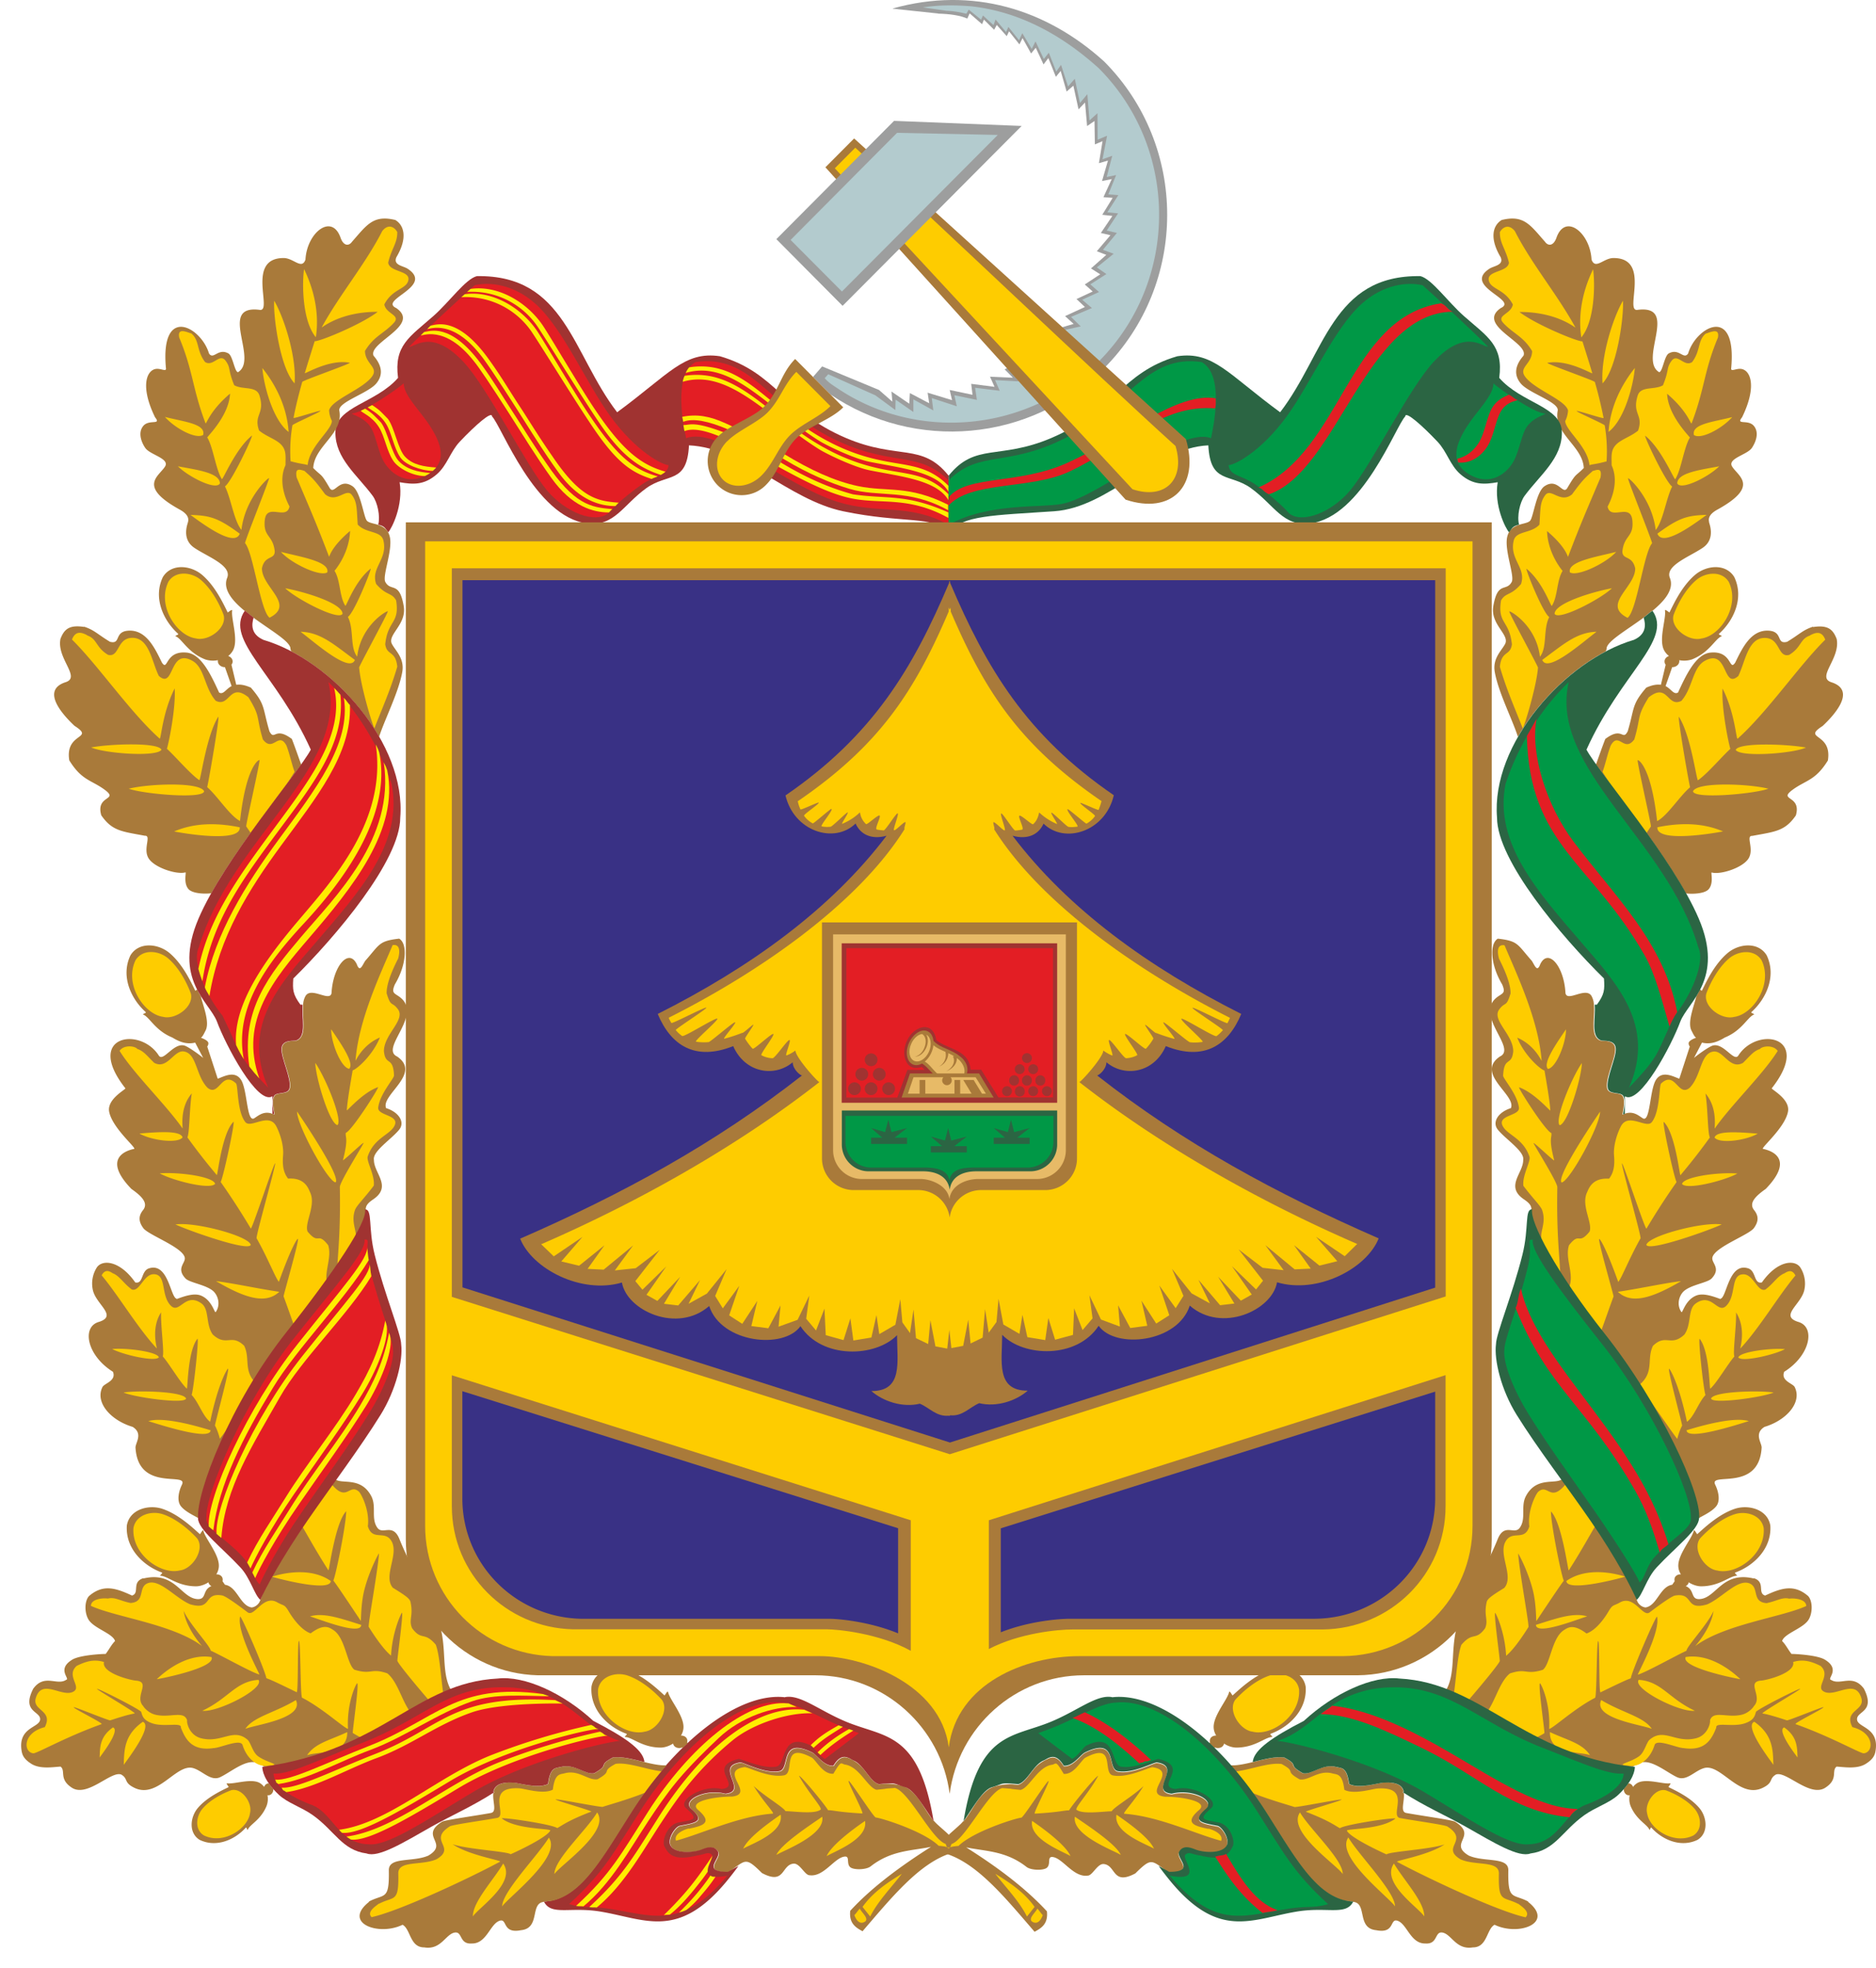 <svg width="82" height="86" viewBox="0 0 82 86" fill="none" xmlns="http://www.w3.org/2000/svg"><path fill-rule="evenodd" clip-rule="evenodd" d="M74.706 22.809c-.08-.285.232-.467.363-.54 1.858-1.025.906-1.452.64-1.885-.21-.347.652-.507.861-.803.153-.222.346-.654.097-.962-.25-.313-.81-.022-.522-.381.646-1.32.386-2.027-.011-2.112-.227-.046-.47.131-.465-.017.267-2.812-1.535-1.833-1.881-.66-.198.29-.391-.25-.844-.006-.199.108-.272.82-.425.82-.918-.558.906-2.966-.952-2.721-.573.074.612-2.255-1.032-2.266-.442-.006-.799.53-.969.068-.062-1.184-1.156-2.043-1.535-.95-.136.375-.369.358-.5.17-.64-.722-.917-1.19-1.892-.95-.368.222-.56.763-.045 1.628.147.353-.295.37-.499.506-1.167.775 1.292 1.35.505 1.714-1.094.751 1.24 1.508.991 2.083-.42.484-.39.883-.124 1.207.35.433 1.694.82 1.62 1.196-.192 1.007 1.094 1.542 1.14 2.504-.38.387-.318.188-.715.866-.204.352-.413-.467-1.003-.069-.351.24-.476 1.275-.612 1.486-.136.222-.878.074-1.02.74-.124.592.34 1.696.199 1.958-.244.444-.618-.057-.805 1.065-.13.797.73 1.24.516 1.645-.16.302-.561.632-.448 1.24.164.889.765 2.056 1.009 2.813.895-1.554 2.323-2.932 3.825-3.723a.211.211 0 00.05-.125c0-.313.85-.791 1.616-1.355v-.006c.226-.17.289-.244.385-.296v.006c.555-.455.963-.956.765-1.446-.215-.535.861-.922 1.434-1.31.595-.398.272-1.098.277-1.132h.006zm4.545 4.577c-.448.142-.595.336-1.134.66-.493.125-.17-.433-.787-.484-.8-.062-1.179.774-1.485 1.395-.272.404-.125-.535-1.082-.438-.64.062-1.071.996-1.417 1.747-.193.103-.289-.153-.544-.284l.289-.826c.176 0 .312-.12.312-.262 0-.017 0-.034-.006-.045.198.04.408.023.578-.04.754-.308.986-.883 1.27-1.002.067-.028-.16-.063-.103-.114.64-.575 1.1-1.565.663-2.476-.374-.61-1.224-.512-1.711-.097-.578.49-.93 1.258-1.122 1.645-.057-.034-.181-.142-.198-.096.068.352-.29 1.28-.034 1.753a.789.789 0 00.21.245c-.114.04-.193.13-.193.239a.22.22 0 00.05.142l-.209.877c-.159-.023-.363 0-.64.125-.646.751-.505.877-.81 1.907-.233.444-.227-.234-.981.336-.13.33-.295.808-.408 1.121.895 1.252 2.777 3.575 3.927 5.624.011 0 .023.006.034.006.221.028.776.023.963-.182.238-.268.085-.746.136-.735.357.109 1.332-.187 1.604-.603.272-.421-.136-1.013.17-.996 1.009-.188 1.428-.205 1.904-.894.26-.894-.799-.637-.142-1.121.584-.427.998-.399 1.542-1.281.198-1.235-1.156-.91-.227-1.509.453-.426 1.513-1.542.385-1.907-.68-.216.397-1.03.227-1.89-.159-.415-.374-.626-1.037-.523l.006-.017zm-4.03 29.39c-.407-.154-.804-.279-1.093-.154-.482.205-.584.792-.635.712-.226-.33-.09-.723.102-.905.318-.29 1.049-.37 1.224-.564.431-.46-.04-.677.034-.928.13-.455 1.604-.973 1.814-1.275.153-.216.255-.472.005-.78-.249-.313.074-.62.51-.927 1.258-1.304.278-1.668-.119-1.748-.124-.029.947-.905 1.088-1.617.114-.552-.708-.968-.708-1.03 1.813-2.306-.646-2.721-1.462-1.429-.198.29-.657-.603-1.139-.432-.198.074-.686.432-.799.535l.351-.672c.34.085.658-.011.998-.222.753-.308.986-.883 1.269-1.002.068-.029-.159-.063-.102-.114.64-.575 1.1-1.565.663-2.476-.374-.61-1.224-.512-1.711-.097-.578.49-.93 1.258-1.122 1.645-.023-.011-.051-.034-.085-.057-.046.103-.097.2-.153.29-.114.462-.408 1.156-.21 1.52.051.097.108.234.193.302-.114.04-.323.131-.323.24a.22.22 0 00.05.142l-.458 1.406c-.244-.08-.743-.382-1.02.05-.284.445-.244 1.902-.584 1.675-.21-.137-.453-.353-.861-.16h-.006c-.006 0-.011.006-.017.006.05-.273.13-.666-.006-.831-.136-.165-.606-.029-.663-.325-.085-.427.374-1.31.352-1.725-.023-.415-.539-.313-.663-.364-.006-.006-.017-.006-.023-.011-.006 0-.006-.006-.011-.006-.006 0-.012-.006-.012-.006-.005 0-.005-.005-.011-.005-.006 0-.006-.006-.011-.006l-.006-.006c-.006-.005-.011-.005-.011-.011l-.012-.011c-.005-.006-.011-.006-.017-.012l-.017-.017-.005-.006c-.006-.005-.012-.011-.012-.017l-.005-.005c-.006-.006-.006-.012-.012-.018l-.005-.005c-.006-.006-.012-.012-.012-.023a.441.441 0 01-.068-.176 1.075 1.075 0 01-.028-.245v-.006c-.011-.307.045-.677.011-.985a.835.835 0 00-.107-.37c-.255-.404-1.06.285-1.134-.12-.062-1.183-.76-1.986-1.105-1.257-.136.375-.243.034-.368-.154-.64-.723-.584-.865-1.485-.968-.368.222-.323 1.144.193 2.004.147.353.045.37-.159.507-1.167.774.85 2.277.057 2.64-1.094.752.725 1.68.482 2.255-.561.177-.833.615-.573.94.352.432 1.179.95 1.11 1.326.007.575-.804 1.15.03 1.719.158.108.322.233.328.415h.006c-.12.524.759 2.955 2.884 5.636 2.437 3.074 4.51 6.768 4.409 7.867v.028c.164-.108.583-.284.782-.535.187-.239.096-.649-.046-.939-.289-.586 1.916.347 2.029-1.622.006-.21-.346-.61.125-.905.969-.29 1.654-1.076 1.32-1.742-.08-.16-.618-.268-.459-.666 1.133-.706 1.377-1.947.629-2.175-.861-.262.108-.757.25-1.395a1.31 1.31 0 00-.182-1.001c-.255-.348-1.009-.28-1.672.666-.362.08-.243-.501-.6-.615-.862-.273-.941 1.326-1.219 1.326l.029.023zm-22.14 19.61l.023-.022c.16.063.335.005.386-.125.005-.017.011-.029.011-.046.17.114.368.177.55.177.816-.006 1.24-.456 1.547-.462.074 0-.125-.12-.057-.142.81-.296 1.598-1.047 1.53-2.055-.119-.706-.946-.928-1.552-.728-.715.239-1.326.825-1.644 1.11-.04-.052-.119-.2-.147-.166-.068.353-.743 1.088-.675 1.617.012.108.051.21.108.302-.119-.006-.227.051-.266.148a.284.284 0 00-.006.153l-.023.035c.068.062.142.13.21.199l.006.006zm13.72 6.712c-.686-.359-.895-.028-.873-1.366.012-.604-1.048-.342-1.728-.643-.918-.547.414-.837-.595-1.48-.12-.075-1.456-.257-2.136-.382-.284-.051-.063-.507-.108-.87-.017-.012-.034-.024-.057-.035.017-.011.029-.023.045-.028-.056-.245-.266-.433-.89-.393-.22.011-1.076.29-1.5.057-.086-.752-.34-.683-.545-.74-.629-.165-1.06.347-1.473.273-.731-.416-.102-.313-.816-.689-.652-.09-1.672.382-2.34.342.538.614 1.06 1.298 1.53 2.043 1.23 1.924 2.136 3.62 3.53 3.888.102 0 .22.012.38.051.51.131.102 1.145.929 1.224.838.166.578-.54.94-.41.414.148.562 1.002 1.207.991.561.04.397-.535.748-.478.397.068.596.768 1.327.649.64.005.595-.797.952-.99 1.048.512 2.64-.075 1.462-1.003l.01-.011zm9.86-14.117c-1.405-.336-1.643.876-2.386.9-.39.01-.187-.405-.595-.57a.223.223 0 00.12-.12c.005-.017.01-.028.01-.045.17.108.369.176.55.176.816-.005 1.241-.455 1.547-.46.074 0-.124-.12-.056-.143.81-.296 1.598-1.048 1.53-2.055-.12-.706-.952-.928-1.553-.729-.714.24-1.326.826-1.643 1.11-.04-.051-.12-.199-.148-.165-.068.353-.742 1.087-.674 1.617.011.108.051.21.108.302-.12-.006-.227.05-.267.147a.284.284 0 00-.005.154l-.108.154c-.533.08-.657.905-1.156.99-.085.006-.323-.085-.391-.33-.204-.484-.663-2.078-1.774-3.683-.43-.62-.906-1.27-1.388-1.924.045.843-1.105-.017-1.683 1.07-.244.456.023.985-.272 1.39-.232.318-.674-.228-.963.495-.476 1.178-1.168 2.305-1.633 3.392-.515 1.201-.13 2.397-.64 3.234 2.125 1.064 3.616 3.296 8.189 3.313.21-.143.323-.262.453-.194.453-.046 1.054.461 1.468.655.413.193.759-.268 1.173-.393.736-.228 1.541 1.355 2.572.86.488-.234.261-.393.578-.581.442-.177 1.48 1.013 2.16.575.583-.376.254-.735.492-.922.323.017.89.12 1.275-.12.29-.182.391-.347.425-.546.187-1.065-.787-1.025-.804-1.395-.023-.37.821-.319.3-1.344-.493-.671-1.037-.119-1.44-.387-.192-.045.437-.455-.266-.882-.328-.2-1.28-.25-1.462-.25-.181-.245-.238-.388-.408-.564.097-.336.941-.552 1.168-.95.175-.308.164-.803-.029-1.014-.617-.535-1.173-.353-1.881-.023-.357-.108.04-.597-.504-.762l.011.017zm-5.695 9.21l.011.006c0 .142.097.256.216.256.01 0 .028 0 .04-.006a.876.876 0 00.039.473c.255.614.725.802.822 1.036.022.057.05-.131.09-.086.47.524 1.281.888 2.018.53.493-.308.408-1.008.068-1.4-.403-.467-1.032-.752-1.343-.906.028-.05.113-.148.079-.165-.289.057-1.043-.227-1.428-.017a.654.654 0 00-.198.177c-.034-.091-.108-.154-.193-.154h-.017c-.057.08-.125.17-.204.262v-.006zm-33.938-1.389c.323.131.55.29.748.547.215.267.408.563.646.626l.193-.017c.294-.04.867.045 1.1.216.475.347.69.888 1.036 1.332.023.028.04.057.062.085a.166.166 0 00-.01-.05c.005 0 .005.005.01.005.04.12.652.58.714.706.187.358-.124.381 0 .746-1.37.45-2.59 1.963-3.825 3.398-.277-.154-.6-.33-.538-.894.97-1.053 2.233-1.97 3.53-2.795-.838.177-1.74.142-2.652.865-.21.143-.725.148-.872.029-.193-.154 0-.501-.255-.467-.448.051-.907.9-1.525.814-.215.006-.425-.535-.708-.506-.538.056-.363.95-1.377.41-.748-.74-.691-.559-1.473-.035-1.207-.005-.25-.603-.437-.894-.181-.29-.498-.165-.72-.08-.334.126-1.167.2-1.365-.204-.113-.302.227-.786.408-.831.646-.131 1.162-.177.516-.74-.437-.382.6-.9 1.49-.666 1.031-.12-.499-1.201.646-1.367.136-.017 1.048.507 1.706.382.504-.091-.023-1.531 1.44-.82.192.097.52.62.928.58.227-.38.431-.415.595-.364l-.01-.01z" fill="#A97A3A"/><path fill-rule="evenodd" clip-rule="evenodd" d="M45.89 76.825c-.322.13-.549.29-.747.546-.215.268-.408.57-.646.627a8.267 8.267 0 01-.193-.017c-.294-.04-.867.045-1.1.216-.475.347-.69.888-1.036 1.332-.023.028-.04.057-.063.085 0-.017.006-.034.012-.051-.006 0-.006.006-.011.006-.04.12-.652.586-.715.706-.186.364.125.381 0 .745 1.372.45 2.59 1.964 3.831 3.399.278-.154.6-.33.539-.894-.97-1.053-2.233-1.975-3.53-2.795.838.176 1.739.142 2.651.865.21.143.726.148.873.029.193-.154 0-.501.255-.473.448.052.907.9 1.53.814.215.006.425-.535.708-.506.539.056.363.95 1.377.41.748-.74.692-.558 1.48-.035 1.206-.005.249-.603.436-.893.181-.29.498-.166.72-.08.334.125 1.172.2 1.37-.205.114-.302-.226-.786-.407-.831-.646-.131-1.162-.177-.516-.74.436-.381-.606-.9-1.49-.666-1.032-.12.498-1.201-.646-1.372-.136-.017-1.049.507-1.706.381-.504-.09.023-1.537-1.44-.825-.192.097-.52.62-.929.586-.226-.381-.43-.415-.595-.364h-.011z" fill="#A97A3A"/><path fill-rule="evenodd" clip-rule="evenodd" d="M19.745 24.83h43.44v40.99c0 2.978-2.408 5.351-5.366 5.38H46.871c-1.003 0-5.06.427-5.406 3.09-.346-2.663-4.618-3.096-5.332-3.09H25.032c-2.919-.074-5.282-2.425-5.282-5.38V24.83h-.005z" fill="#A2D9F7"/><path fill-rule="evenodd" clip-rule="evenodd" d="M56.782 73.825c-.102-.586-.793-.774-1.292-.603-.73.244-1.36.905-1.496 1.058-.34.473.199 1.327.76 1.395.81.205 2.108-.683 2.028-1.85zM45.098 83.963c-.148-.148.17-.387.243-.558.085.08.153.205.238.285-.05.148-.21.467-.482.273zm.124-.632c-.113.143-.22.28-.334.422-.334-.672-.924-1.27-1.383-1.868.657.399 1.275.82 1.717 1.446zm34.375-10.52c-.363-.182-.748-.33-1.219-.182.12.49-1.224.814-1.417.814-.646.069.114.7-.306 1.122.017 0-.198.296-.532.37-.635.148-1.23-.2-1.377.239.022.154-.125.672-.624.791-.89.217-1.388-.466-2.006.051-.153.114-.226.558-.476.735-.436.307-1.065.358-.459.41.493.08.964-.313 1.145-.917.12-.262.958.137 1.264.148.93.137 1.218-.358 1.428-.893-.046-.262.736 0 1.28-.2.352-.13.403-.296.454-.49.113-.142 1.876-1.03 1.932-1.007.057.017-1.75 1.059-1.643 1.076.187.034.368.085.544.137.175.05.346.108.521.165.063.017 1.553-.598 1.593-.575.067.034-1.315.706-1.213.74 1.552.552 2.833 1.286 2.98 1.275.443-.046.477-.9-.498-1.144-.391-.746.566-.712.39-1.275-.266-.883-1.15.005-1.648-.285-.363-.21.329-.683-.12-1.104h.007zm-9.141-47.105c-.861.16-2.493.655-2.505 1.116.165.325 2.035-.654 2.505-1.116zm4.8 27.802c-.81-.125-3.145.479-3.293.883.046.336 2.737-.62 3.293-.883zm2.266 7.344c-.629-.097-2.612-.051-2.73.262.033.262 2.3-.057 2.73-.262zm-.226-26.385c-.85-.216-3.094-.307-3.293.108.012.359 2.675.12 3.293-.108zm-2.148-14.089c-.861.16-1.825.285-1.836.746.164.324 1.366-.279 1.836-.746zm-4.21-7.235c-.442.763-.98 2.465-.89 3.61.635-.655.94-2.95.89-3.61zm-1.15 14.465c-.879.023-1.451.552-2.375 1.23.227.614 1.842-.843 2.374-1.23zm3.694 28.377c-.782.096-1.796.324-2.765.467.583.546 1.456.301 2.765-.467zM46.792 81.11c-.204-.467-1.105-1.144-1.678-1.537-.147.797 1.355 1.338 1.678 1.537zm11.9.786c.006-.638-1.422-1.941-1.87-2.693-.584.837 1.61 2.294 1.87 2.693zm-9.702-.837c-.204-.467-1.433-1.275-2.006-1.668-.147.797 1.683 1.469 2.006 1.668zm11.986 2.249c.005-.638-1.593-2.255-2.04-3.012-.584.837 1.773 2.607 2.04 3.012zM50.44 80.787c-.204-.467-1.065-1.093-1.638-1.486-.147.797 1.315 1.287 1.638 1.486zm11.815 2.96c.006-.638-.878-1.56-1.326-2.311-.583.837 1.06 1.912 1.326 2.31zm7.248-7.042c-.351-.53-.963-.643-1.757-1.013-.017 1.019 1.315.831 1.757 1.013zM72.2 75.55c-.35-.53-1.297-.706-2.21-1.258-.38.808 1.768 1.076 2.21 1.258zm1.882-.791c-1.145-.53-1.45-1.281-2.454-1.35-.289.382 1.802 1.44 2.454 1.35zm1.989-1.378c-.46-.444-1.394-1.127-2.392-.968-.198.433 1.921.888 2.392.968zm2.499 3.421c-.017-.45-.006-.905-.584-1.315-.312.12.386 1.047.584 1.315zm-1.054.319c-.023-.638-.012-1.298-.833-1.879-.442.171.55 1.492.833 1.879zM71.04 68.9c-.607-.194-1.746-.393-2.573.188.011.478 2.114-.052 2.573-.188zm-1.666 1.736c-.607-.193-1.445.125-2.239.37.012.478 1.78-.233 2.239-.37zm7.066-8.533c-.606-.193-1.927.154-2.72.399.011.478 2.267-.262 2.72-.399zm-1.128-25.77c-.81-.347-1.745-.41-2.867-.182-.05.655 2.221.307 2.867.182zM74.598 22.5c-.878.023-1.23.143-2.153.82.227.615 1.62-.432 2.153-.82zm-3.139-6.42c-.55.688-1.071 1.645-1.15 2.794.725-.552 1.1-2.134 1.15-2.795zm-.816 8.037c-.85.216-2.142.416-2.023.894.323.205 1.587-.399 2.023-.894zm3.372 56.094c.413-.256.34-.837.056-1.167-.408-.478-1.099-.752-1.258-.808-.459-.114-.935.557-.816 1.007.097.678 1.162 1.39 2.018.968zm3.077-13.429c-.102-.586-.794-.774-1.292-.603-.731.245-1.36.905-1.496 1.059-.34.472.198 1.326.76 1.394.81.205 2.107-.683 2.028-1.85zm-.09-24.813c-.313-.507-1.02-.427-1.423-.086-.59.501-.93 1.344-.998 1.543-.141.57.675 1.156 1.219 1.013.827-.113 1.705-1.417 1.201-2.47zm-1.435-16.537c-.311-.506-1.02-.427-1.422-.085-.59.5-.93 1.343-.997 1.542-.142.57.674 1.156 1.218 1.014.827-.114 1.706-1.418 1.201-2.47zM69.94 48.58c-.464.677-1.915 2.869-1.683 3.096.352-.05 1.678-2.476 1.683-3.096zm-.799-2.123c-.464.677-1.201 2.487-.969 2.715.352-.051.964-2.1.97-2.715zm-.691-1.475c-.465.677-1.026 1.503-.788 1.73.352-.05.788-1.115.788-1.73zm8.381 4.56c-.816-.069-1.808-.142-1.887.17.221.28 1.354.132 1.887-.17zm-.89 1.742c-.816-.069-2.34.136-2.42.455.222.279 1.882-.154 2.42-.455zm2.08 7.673c-.635-.057-1.978.12-2.04.364.17.217 1.62-.13 2.04-.364zm.918-26.288c-.861-.16-2.952-.227-3.071.103.204.324 2.47.165 3.071-.103zm-3.224-14.441c-.85.216-1.79.301-1.672.785.317.205 1.235-.29 1.672-.785zm-6.08-6.462c-.386.792-.686 1.845-.516 2.978.589-.7.606-2.323.515-2.978zm-4.103 30.148c.192.387.504 1.042.493 1.503-.193.632-.221.33-.493.694-.346.467.612 1.093.612 1.833-.068.666-.403.2-.442 1.059-.006.137.623.808.691 1.406.04.381-1.071.307-.657.882.238.33.861.501 1.116 1.253.068.205-.317.808-.266 1.275.408.546.753.87.821 1.064.21.598-.164.99.006 1.36.017.229.062.394.13.553.012.028.023.051.034.08.125.256.329.518.635 1.007-.062-1.258-.176-1.998-.142-4.002.006-.222-1.02-1.844-1.037-1.924-.017-.08.924.831.901.746-.255-.99-.09-.979-.124-1.19-.261-.09-1.44-1.935-1.411-1.998.668.234 1.371 1.065 1.365 1.014-.011-.348-.187-1.361-.255-1.748-.181-.046-.884-.666-1.19-1.435.8.342 1.071 1.07 1.066 1.008-.136-1.81-1.128-3.865-1.621-5.044-.317-.056-.334.262-.238.604h.006zm3.077 22.719c-.845 1.195-.907.153-1.372.557-.102.092-.481.826-.39 1.515-.21.677-.754.136-1.043.666-.318.58.385 1.514-.051 2.02-.516.32-.737.467-.771.621-.136.62.09.768-.068 1.144-.425.575-.527.125-1.037.723-.181.478-.227 1.503-.34 2.22.181.103.363.216.538.33.539-.626 1.4-1.65 1.48-1.838.016-.035-.261-2.021-.205-2.107.017-.034.431.82.482 1.873.13-.102.442-.404.975-1.252.045-.074-.403-2.476-.448-3.21-.006-.046.42.734.635 1.57.17.65.141 1.407.164 1.372.612-.922 1.06-1.588 1.196-1.759-.114-.25-.567-2.487-.561-3.028.481.495.748 2.618.776 2.579.6-.934.958-1.617 1.32-2.215-.034-.05-.068-.108-.107-.16-.363-.528-.765-1.075-1.168-1.627l-.005.006zM52.82 79.922c-.646-.131-1.06-.262-.408-.826.437-.381-.77-.58-1.49-.58-1.032-.12.606-1.116-.538-1.287-.136-.017-1.072.484-1.729.359-.504-.091.153-1.492-1.207-.78-.192.102-.481.745-.952.711-.374-.632-.317-.427-.521-.398-.623.102-.975 1.002-1.366 1.099-.81-.08-.023-.023-.804-.08-.635.182-1.604 2.248-2.222 2.448-.062.33-.408.13.312.08.651-.638 2.493-1.213 2.748-1.236.09-.006 1.105-1.594 1.184-1.6.08 0-.685 1.424-.595 1.424 1.106-.063 1.281-.148 1.497-.143.13-.239 1.212-1.542 1.269-1.503-.391.723-1.043 1.406-.94 1.48.277.205 1.144.069 1.535.063.08-.17.935-.666 1.388-1.099-.442.718-.94 1.201-.833 1.207 1.508.114 3.066.871 4.228 1.184.113-.301-.374-.49-.556-.535v.012zM66.36 83.2c-.669-.347-.873-.028-.844-1.326.011-.58-1.02-.33-1.672-.62-.895-.53.402-.809-.578-1.435-.113-.074-1.411-.25-2.068-.37-.488-.091.55-1.389-.98-1.292-.216.011-1.043.279-1.457.057-.085-.729-.329-.66-.527-.717-.606-.16-1.031.335-1.428.261-.708-.398-.102-.301-.788-.671-.55-.08-1.371.256-2 .324.255.302.499.615.737.945.736.296 1.609.535 1.824.61.085.028 1.984-.354 2.057-.325.074.028-1.637.506-1.552.535 1.03.393 1.292.62 1.484.717.221-.165 2.386-.484 2.426-.421-.652.5-2.182.427-2.12.535.17.302 1.372.87 1.729 1.03.141-.125 1.949-.222 2.538-.438-.691.478-2.17.712-2.074.763 1.332.717 4.398 2.157 5.616 2.425.227-.228-.176-.478-.317-.592l-.006.005zm11.85-13.337c-.301-.08-.54.102-.993.194-.657-.052-.317-.666-.725-.854-.527-.24-1.218.632-1.876.91-.997.29-.555-.529-1.4-.387-.135.023-.577.33-1.11.735-.306.233-.68-.786-1.298-.433-.3.17-.306.063-.515.416-.108.187-.499.79-.947.939-.583-.438-.81-.256-.986-.148-.532.336-.595 1.491-.923 1.736-.777.24-.703-.091-1.44.16-.498.398-.674 1.394-1.133 1.838.561.399 1.156.814 1.853 1.178.108-.05.21-.102.306-.148.227-.113.414-.21.482-.261.028-.023-.284-2.124-.193-2.175.034-.017.465.837.402 1.992.165-.022 1.117-.905 2.006-1.36.08-.04.063-2.453.136-2.482.074-.034.023 2.283.102 2.243.992-.484 1.128-.54 1.326-.615.029-.273 1.077-2.71 1.145-2.692.164.677-.884 2.55-.839 2.533.335-.086 1.763-.888 2.125-1.042.006-.188.935-1.167 1.185-1.742-.13.831-.845 1.571-.794 1.531 1.275-.95 3.791-1.258 4.846-1.747-.012-.32-.561-.347-.743-.32zM76.932 45.84c-.295.096-.42.29-.748.609-.578.313-.856-.564-1.298-.495-.572.09-.515 1.053-1.03 1.582-.51.427-.619-.774-1.248-.188-.096.091-.04 1.224-.408 1.69-.238.303-1.03-.443-1.354.189-.159.307-.317.797-.3 1.206.011.217.08.712-.216 1.076-.73-.045-.878.416-.963.604-.266.575.255 1.326.113 1.708-.515.626-.413-.023-.9.597-.205.626.317 1.36-.063 1.964.703.7 1.15 1.594 1.44 1.862.005 0 .464-1.31.572-1.589.011-.034-.68-2.419-.63-2.51.018-.034.25.256.834 1.873.124-.108.481-1.03.974-1.901.046-.08-.85-3.205-.81-3.274.04-.068 1.02 2.926 1.071 2.847a31.536 31.536 0 011.315-2.033c-.125-.244-.63-2.607-.561-2.63.504.479.697 2.369.73 2.329a26.831 26.831 0 001.287-1.651c-.096-.16-.09-1.304-.193-1.919.567.66.369 1.577.408 1.526.709-1.019 2.137-2.396 2.749-3.387-.182-.262-.63-.222-.765-.097l-.006.012zm1.054 9.808c-.312.136-.453.432-.822.706-.345.125-.515-.672-.963-.666-.578.005-.289.928-.748 1.377-.38.376-.623-.597-1.326-.108-.368.256-.181.922-.504 1.366-.6.553-.805-.057-1.372.49-.289.592.08 1.161-.617 1.725.6.79 1.428 2.032 1.677 2.34.006 0 .074-.314.215-.576.017-.034-.634-2.408-.572-2.487.023-.029.43.632.782 2.317.312-.211.504-.849.81-1.167-.09-.262-.323-2.443-.255-2.46.437.541.425 2.215.465 2.18.266-.221.788-1.115 1.054-1.405-.074-.171.09-1.304.074-1.924.47.734.147 1.616.192 1.57.845-.91 1.66-2.3 2.403-3.187-.147-.285-.34-.188-.493-.086v-.005zm1.134-27.876c-.448.142-.374.524-.918.848-.494.125-.386-.689-1.004-.74-.799-.063-.906 1.047-1.218 1.662-.691.61-.436-1.24-1.468-.66-.538.302-.52 1.184-1.02 1.747-.623.308-.583-.825-1.428-.153-.544.882-.323.808-.629 1.838-.447.598-.68-.37-1.031.268-.136.342-.238.837-.357 1.15.125.199.255.404.38.598.453.609.997 1.32 1.535 2.077.034-.045.091-.13.199-.29.028-.04-.624-2.875-.578-2.898.045-.022.59.308.85 2.665.459-.245.974-1.082 1.44-1.48-.086-.37-.545-3.04-.488-3.08.521.802.776 2.812.833 2.772.396-.267 1.02-1.008 1.416-1.372-.079-.245-.396-1.776-.34-2.635.544 1.07.595 2.254.658 2.191 1.28-1.138 2.691-3.205 3.83-4.326-.158-.416-.442-.307-.668-.188l.006.006zM69.6 20.6c-.358.308-.51.49-.885 1.002-.504.421-.918-.29-1.167.029-.244.318-.21.609-.26 1.297-.369.399-1.015.257-1.123.695-.198.825.561 1.19.318 1.901-.454.53-.663.353-.873.717-.164 1.025.363.854.476 1.919-.074.518-.453.256-.527.979.295 1.008.64 1.77 1.003 2.698.198-.495.618-1.998.663-2.664.006-.051-1.286-2.413-1.252-2.453.034-.04 1.178.609 1.337 1.98.329-.403.13-1.19.408-1.736-.278-.176-1.031-2.054-.997-2.111.714.569 1.07 1.679 1.11 1.622.261-.399.21-1.11.47-1.526-.164-.199-.645-.86-.68-1.742.913.775.896 1.19.924 1.11.578-1.514.788-1.97 1.411-3.444.085-.45-.141-.347-.357-.284v.011zm4.952-6.017c-.357.308-.21.735-.59 1.241-.356.234-.64-.421-.906-.045-.232.324-.08.347-.368 1.058-.369.217-.97.018-1.105.45-.255.826.266.82.017 1.532-.437.358-1.015.426-1.134.922-.04.182-.022.358-.022.592.306.666.04 1.406-.176 1.804.13.632 1.003-.182 1.082.604.074.74-.357.631-.436 1.354 0 .388.436.154.561.746.006.82-1.473 1.583-.334 2.158.402-.29.708-2.841 1.07-3.256.035-.04-1.082-2.801-1.048-2.841.034-.04 1.049.888 1.207 2.26.33-.404.448-1.355.72-1.901-.278-.177-1.218-2.164-1.179-2.22.714.569 1.275 1.958 1.315 1.9.26-.398.38-1.405.64-1.82-.164-.2-.957-1.031-.997-1.913.912.774 1.043 1.377 1.071 1.292.578-1.515.533-2.266 1.15-3.746.085-.45-.323-.233-.544-.17h.006zm-8.993-4.417c0 .472.25.7.397 1.315-.051.427-.992.336-.879.786.097.387.697.358 1.049 1.041-.074.421-.726.461-.425.797.43.473.89.592 1.269 1.241-.011.57-.606.706-.306 1.116.414.563 1.751 1.007 1.876 1.474a1.215 1.215 0 01-.125.467c.023.416.98 1.104 1.06 1.924.17-.051.283-.04.748-.165a6.782 6.782 0 00-.08-1.571c-.005-.051-1.212-.575-1.224-.626-.011-.052 1.179.353 1.173.301a18.025 18.025 0 00-.38-1.57c-.016-.063-2.062-.775-2.079-.838.895-.176 1.989.518 1.966.45-.136-.461-.283-.922-.43-1.389-.261 0-2.057-.746-2.754-1.286 1.7-.006 2.487.751 2.442.671-.776-1.423-1.915-2.772-2.64-4.2-.284-.36-.567-.149-.664.056l.006.006z" fill="#FECC00"/><path fill-rule="evenodd" clip-rule="evenodd" d="M69.702 43.905h.097c.334-.455.345-.654.311-1.144-1.87-1.839-4.675-5.163-4.675-7.03-.266-3.222 2.958-6.877 5.984-7.77.556-.25.516-.672.425-.974.227-.17.29-.244.386-.296.895 1.281-1.389 2.744-2.885 6.069.556 1.035 3.774 4.73 4.908 7.383 1.133 2.652-.47 3.631-.805 4.497-.374 1.019-1.774 3.677-2.425 3.267v.763c-.029.011-.051.023-.08.034.051-.273.13-.666-.005-.831-.136-.165-.607-.029-.663-.325-.085-.426.374-1.309.351-1.724-.023-.416-.538-.313-.663-.365-.448-.193-.204-.984-.26-1.56v.006z" fill="#2B6543"/><path fill-rule="evenodd" clip-rule="evenodd" d="M73.182 44.406c.742-.9 1.371-2.373 1.048-3.017-1.354-4.656-6.54-7.833-5.661-11.584-1.207 1.161-2.199 2.75-2.76 4.446-.527 2.596 1.434 4.748 3.327 6.95 1.518 1.77 3.258 3.592 2.068 6.33 1.428-1.49 1.173-1.474 1.983-3.125h-.005z" fill="#009846"/><path fill-rule="evenodd" clip-rule="evenodd" d="M73.312 44.224c-.6-3.068-2.697-5.01-4.528-7.44-1.201-1.594-1.904-3.877-1.62-5.374-.13.228-.29.524-.425.752.107 4.77 2.827 5.521 5.145 9.58.476.837.748 1.947 1.088 3.114.096-.205.159-.364.34-.632z" fill="#E31E24"/><path fill-rule="evenodd" clip-rule="evenodd" d="M74.27 66.35c.102-1.098-1.694-4.997-4.131-8.071-2.125-2.681-3.287-4.907-3.168-5.43-.34-.023-.13.808-.425 1.98-.43 1.73-1.156 3.467-1.156 3.91-.09.69.227 2.005.901 3.086.924 1.486 2.182 3.108 3.247 4.657 1.11 1.605 1.797 2.948 2 3.432.255-.205.437-.95.873-1.417.828-.888 1.853-1.662 1.853-2.152l.006.006z" fill="#2B6543"/><path fill-rule="evenodd" clip-rule="evenodd" d="M73.907 66.374c.09-1.002-1.66-4.839-3.876-7.634-1.932-2.436-3.145-4.093-3.032-4.565-.311-.023.034.193-.232 1.258-.391 1.577-1.009 3.113-1.009 3.518-.085.626.442 1.861 1.054 2.846.839 1.355 1.91 2.823 2.885 4.23 1.008 1.462 1.785 2.686 1.972 3.124.232-.182.283-.711.674-1.132.754-.809 1.57-1.201 1.57-1.645h-.006z" fill="#009846"/><path fill-rule="evenodd" clip-rule="evenodd" d="M72.927 67.478c-.782-2.59-2.273-4.514-3.973-6.774-1.116-1.486-2.175-2.989-2.47-4.383-.125.21-.113.62-.238.836 1.41 3.53 3.083 4.23 5.242 8.01.442.78.742 1.593 1.06 2.68.09-.187.215-.204.385-.37h-.006z" fill="#E31E24"/><path fill-rule="evenodd" clip-rule="evenodd" d="M71.448 77.212c-4.834-.518-6.704-3.677-10.28-3.86-1.161-.136-2.85.627-4.176 1.85-1.405.723-2.136 1.247-2.227 1.742l-.006.006v.051c.488-.12.998-.256 1.377-.199.714.381.085.279.816.689.414.074.845-.439 1.474-.273.204.056.453-.012.544.74.425.227 1.28-.046 1.501-.057.624-.04.833.148.89.392-.011.012-.028.018-.04.029.941.61 1.87 1.013 2.732 1.497 1.252.712 2.329 1.372 2.844 1.178 1.077-.142 1.394-.99 2.352-1.673.504-.359 1.11-.535 1.49-.894.67-.632.72-1.081.72-1.218h-.011z" fill="#2B6543"/><path fill-rule="evenodd" clip-rule="evenodd" d="M70.972 77.502c-.652.074-1.774-.432-3.582-1.138-2.725-1.065-4.029-2.721-6.63-2.624a4.719 4.719 0 00-2.374.683c-.816.483-1.576 1.383-2.573 1.656.465 0 4.131.854 6.46 2.249 1.933 1.155 3.706 2.373 4.54 2.265 1.297-.017 1.569-1.372 2.487-1.719 1.592-.598 1.666-1.207 1.666-1.372h.006z" fill="#009846"/><path fill-rule="evenodd" clip-rule="evenodd" d="M68.609 79.415c-2.601-.256-3.967-1.821-6.438-3.017-1.62-.785-3.065-1.48-4.442-1.491.175-.16.323-.21.498-.37 1.74.193 3.53 1.11 5.23 2.1 1.99 1.162 3.865 2.403 5.509 2.414-.165.125-.244.17-.363.364h.006z" fill="#E31E24"/><path fill-rule="evenodd" clip-rule="evenodd" d="M34.285 74.172c.663-.16 1.508.57 2.68 1.059 1.706.717 3.191.41 3.843 4.355-.414-.587-.839-1.372-1.247-1.486-.527-.154-.334-.21-1.139-.131-.396-.097-.663-.848-1.116-1.036-.187-.08-.505-.404-.878.228-.408.034-.737-.49-.93-.581-1.462-.712-.935.729-1.44.82-.657.12-1.575-.404-1.705-.382-1.145.171.385 1.253-.646 1.367-.884-.234-1.927.284-1.49.665.651.564.13.61-.516.74-.181.046-.521.53-.408.832.198.41 1.031.335 1.366.205.22-.086.538-.211.72.08.18.29-.771.887.436.893.119-.063.289-.165.464-.256a15 15 0 01-.55.706c-2.096 2.504-3.518 1.622-5.45 1.292-1.366-.234-2.182.193-2.505-.444 1.558-.08 2.504-1.873 3.813-3.922 1.967-3.08 4.681-5.209 6.687-5.01l.011.006z" fill="#A03331"/><path fill-rule="evenodd" clip-rule="evenodd" d="M48.64 74.172c-.664-.16-1.508.57-2.681 1.059-1.706.717-3.19.41-3.842 4.355.413-.587.839-1.372 1.247-1.486.527-.154.328-.21 1.139-.131.396-.097.663-.848 1.116-1.036.187-.08.504-.404.878.228.408.034.737-.49.93-.581 1.462-.712.934.729 1.439.82.657.12 1.575-.404 1.706-.382 1.144.171-.386 1.253.645 1.367.885-.234 1.927.284 1.49.665-.65.564-.13.61.517.74.18.046.52.53.408.832-.199.41-1.032.335-1.366.205-.221-.086-.538-.211-.72.08-.181.29.77.887-.436.893-.12-.063-.29-.165-.465-.256a15 15 0 00.55.706c2.096 2.504 3.519 1.622 5.451 1.292 1.366-.234 2.182.193 2.505-.444-1.558-.08-2.505-1.873-3.814-3.922-1.966-3.08-4.68-5.209-6.687-5.01l-.01.006z" fill="#2B6543"/><path fill-rule="evenodd" clip-rule="evenodd" d="M48.81 74.4c-.692.017-1.542.575-2.607 1.025-.29.12-.561.216-.822.313l1.485 1.127c.266-.137.481-.518.623-.587 1.326-.643 1.048.837 1.502.923.6.114 1.535-.353 1.654-.336 1.434.353-.198 1.207.737 1.315.805-.21 1.955.49 1.558.836-.589.513-.328.496.261.615.533.052.793.763.691 1.036-.181.37-.419.678-1.473.41-.295-.028-.453-.193-.623-.011-.097.25.833 1.178-.663.905 1.904 2.271 3.139 1.787 4.896 1.486 1.24-.217 1.246-.034 2.023-.245-1.53-1.4-1.938-2.237-3.128-4.099-1.785-2.795-4.284-4.895-6.11-4.713h-.005z" fill="#009846"/><path fill-rule="evenodd" clip-rule="evenodd" d="M55.19 83.599c-.952-.74-1.519-1.577-2.074-2.465a.732.732 0 00.074-.017c.119-.04.3-.028.402-.102.669 1.132 1.275 2.117 2.25 2.459-.204.068-.431.074-.652.125zm-5.383-6.53c-.97-.899-1.91-1.633-2.924-1.992.232-.096.311-.153.538-.25 1.009.472 1.989 1.23 2.901 2.095-.062.005-.141.022-.141.045-.051 0-.148 0-.182.017v.017a.567.567 0 01-.164.034c0 .023-.017.029-.028.035z" fill="#E31E24"/><path fill-rule="evenodd" clip-rule="evenodd" d="M16.968 23.259c-.125-.154-.136-.268-.436-.33.096-.365-.029-.974-.244-1.264-.675-.911-1.638-1.634-1.627-2.772.012-1.139 1.757-1.258 2.738-2.38-.187-1.417.504-1.787 1.54-2.698.71-.626 1.406-1.622 1.905-1.748 3.865-.062 4.16 3.382 6.131 5.949 2.278-1.668 2.93-2.681 4.494-2.448 2.454.712 2.76 2.402 5.514 3.575 2.278.968 3.315.188 4.482 1.645 0 .95-.062 1.44 0 2.488-.59-.757-1.983-.382-4.613-.934-2.402-.506-4.374-2.772-6.737-2.88-.085 1.696-.941 1.207-1.859 1.867-1.037.746-1.394 1.69-2.595 1.543-2.278-.274-3.746-4.275-4.154-4.674 0-.262-.737.393-1.411 1.104-.42.445-.544 1.025-1.003 1.424-.555.478-1.031.45-1.626.347.17 1.013-.346 2.026-.5 2.191v-.005z" fill="#A03331"/><path fill-rule="evenodd" clip-rule="evenodd" d="M65.963 23.259c.124-.154.136-.268.436-.33-.097-.365.028-.974.243-1.264.675-.911 1.638-1.634 1.627-2.772-.012-1.139-1.757-1.258-2.737-2.38.187-1.417-.504-1.787-1.541-2.698-.709-.626-1.406-1.622-1.904-1.748-3.865-.062-4.16 3.382-6.132 5.949-2.278-1.668-2.93-2.681-4.494-2.448-2.453.712-2.76 2.402-5.513 3.575-2.278.968-3.315.188-4.483 1.645 0 .95.063 1.44 0 2.488.59-.757 1.933-.752 4.613-.934 2.431-.165 4.375-2.772 6.738-2.88.085 1.696.94 1.207 1.858 1.867 1.037.746 1.394 1.69 2.596 1.543 2.278-.274 3.745-4.275 4.153-4.674 0-.262.737.393 1.411 1.104.42.445.544 1.025 1.003 1.424.556.478 1.032.45 1.627.347-.17 1.013.346 2.026.499 2.191v-.005z" fill="#2B6543"/><path fill-rule="evenodd" clip-rule="evenodd" d="M67.538 18.073c-.437 0-1.944-1.036-2.261-1.315 0 .53-.697 1.167-1.145 1.861-.51.786-.731 1.537-.034 2.033.793.557 1.553.267 1.989-.376.295-.433.368-1.104.59-1.526.271-.506.866-.614.866-.677h-.005z" fill="#009846"/><path fill-rule="evenodd" clip-rule="evenodd" d="M66.33 17.47c-.096 0-.209-.149-.379-.223-.124.069-.516.183-.754.62-.226.422-.3 1.094-.589 1.526-.227.336-.544.575-.907.65.012.062.023.113.023.147a.079.079 0 01.017.023c.504.046.952-.228 1.247-.666.294-.433.368-1.104.59-1.525.271-.507.753-.49.753-.553z" fill="#E31E24"/><path fill-rule="evenodd" clip-rule="evenodd" d="M62.177 12.466c-.64-.154-1.706-.051-2.669.82-1.201 1.087-2.193 3.426-3.247 4.884-1.145 1.582-2.312 2.157-2.561 2.157.062.484.566.427 1.167.842.618.427 1.224.962 1.479 1.264.561.461 1.853-.028 2.669-1.002.924-1.104 2.561-4.44 3.644-5.612 1.371-1.475 2.125-.667 2.385-.667-.578-.603-2.334-2.22-2.867-2.692v.006z" fill="#009846"/><path fill-rule="evenodd" clip-rule="evenodd" d="M55.462 21.602c2.98-1.002 4.244-7.94 8.035-7.98-.243-.103-.26-.268-.504-.37-4.08.62-4.313 6.426-7.979 8.049.215.074.159.153.448.301zm-25.064-5.778c2.391-.364 3.219 1.868 5.774 3.222 2.72 1.44 3.916.57 5.293 1.953v1.935c-1.751-.967-3.083-.438-4.885-1.013-2.227-.706-5.23-3.307-6.59-2.772-.085-.439-.612-2.75.408-3.325z" fill="#E31E24"/><path fill-rule="evenodd" clip-rule="evenodd" d="M30.132 16.052c2.391-.364 3.462 1.85 6.012 3.205.391.21.754.37 1.088.495 1.983.746 3.043.29 4.222 1.475v.256c-.516-.871-2.051-1.025-3.428-1.298-.715-.143-1.876-.712-2.194-.905-2.193-1.36-3.825-3.587-5.859-2.983a.892.892 0 01.147-.24l.012-.005z" fill="#FFED00"/><path fill-rule="evenodd" clip-rule="evenodd" d="M29.928 16.422c2.391-.364 3.666 1.85 6.216 3.205.391.21.754.37 1.088.495 1.983.746 3.043.29 4.222 1.474v.257c-.516-.871-2.052-1.025-3.429-1.298-.714-.143-1.875-.712-2.193-.905-2.193-1.36-3.96-3.57-5.99-2.966a.965.965 0 01.08-.256l.006-.006zm-.051 2.152c.323.006.47-.25 2.47.609 1.088.467 2.5 1.753 4.936 2.42 1.524.221 2.295-.04 4.17.79v.24c-1.75-.968-2.946-.581-4.266-.86-2.437-.512-5.91-3.461-7.27-2.932l-.046-.261.006-.006z" fill="#FFED00"/><path fill-rule="evenodd" clip-rule="evenodd" d="M29.82 18.215c.635-.13 1.196-.034 1.898.285.663.296 1.825.9 2.579 1.355 1.127.683 2.181 1.172 3.213 1.389 1.292.267 2.176-.063 3.932.814v.239c-1.75-.968-3.014-.547-4.312-.934-.844-.25-1.864-.694-2.81-1.264-1.757-1.047-3.576-2.015-4.455-1.667l-.045-.217z" fill="#FFED00"/><path fill-rule="evenodd" clip-rule="evenodd" d="M52.527 15.824c-2.392-.364-3.22 1.868-5.775 3.222-2.72 1.44-3.916.57-5.293 1.953v1.935c1.752-.967 3.984-.734 4.942-.91 1.717-.32 5.174-3.405 6.534-2.875.085-.439.612-2.75-.408-3.325z" fill="#009846"/><path fill-rule="evenodd" clip-rule="evenodd" d="M53.144 17.407c-1.694-.29-3.932 1.657-6.488 2.818-2.114.962-4.38.523-5.18 1.497.006.216-.016.17-.022.381.975-1.098 3.587-.694 5.293-1.497 2.487-1.178 4-2.949 6.37-2.76.033-.2.027-.137.027-.439z" fill="#E31E24"/><path fill-rule="evenodd" clip-rule="evenodd" d="M17.733 22.826h47.47v44.441c0 3.256-2.63 5.915-5.865 5.943H47.38c-3.003 0-5.49 2.266-5.87 5.18-.38-2.914-2.868-5.18-5.871-5.18H23.507c-3.19-.08-5.769-2.72-5.769-5.943V22.826h-.005z" fill="#A97A3A"/><path fill-rule="evenodd" clip-rule="evenodd" d="M20.21 25.354h42.522v30.915l-21.21 6.769-21.307-6.78V25.354h-.006zm42.522 35.458v4.662c0 2.915-2.357 5.237-5.253 5.266H46.77c-.51 0-1.83.114-3.026.592v-4.543l18.995-5.977h-.006zM41.947 72.59c-.25.33-.42.723-.476 1.178a2.422 2.422 0 00-.516-1.207l.561.285.43-.262v.006zm-2.692-1.213c-1.252-.518-2.63-.637-3.009-.637H25.378c-2.857-.074-5.169-2.374-5.169-5.266v-4.679l19.046 5.988v4.594z" fill="#393185"/><path fill-rule="evenodd" clip-rule="evenodd" d="M18.572 23.657h45.792v43.018c0 3.142-2.538 5.67-5.655 5.698H47.172c-2.352 0-5.339 1.179-5.701 3.985-.363-2.812-3.814-3.985-5.622-3.985H24.148c-3.077-.08-5.565-2.584-5.565-5.698V23.657h-.011zM19.75 60.1l20.06 6.336v5.704c-1.4-.774-3.23-.94-3.677-.94H25.032c-2.919-.073-5.282-2.424-5.282-5.379V60.1zm23.472 11.96v-5.624l19.964-6.342v5.733c0 2.977-2.409 5.35-5.367 5.38H46.871c-.6 0-2.312.153-3.655.859l.006-.006zm19.964-15.404l-21.67 6.894-21.766-6.877V24.835h43.441v31.827l-.005-.006z" fill="#FECC00"/><path fill-rule="evenodd" clip-rule="evenodd" d="M34.33 34.763c3.82-2.618 5.566-5.539 7.158-9.296v-.09c.006.016.017.033.023.05v-.011.006c.005-.017.011-.029.017-.046v.091c1.598 3.752 3.337 6.666 7.157 9.285-.369 1.588-2.148 2.151-3.072 1.24-.215.485-.702.712-1.354.53 2.425 3.205 5.939 5.744 9.996 7.787-.572 1.372-1.626 2.072-3.298 1.406-.521 1.184-1.808 1.372-2.595.706-.006.33-.357.587-.408.575 3.796 2.983 7.848 5.175 12.308 7.121-.516 1.31-2.663 2.448-4.443 1.919-.21 1.224-2.425 2.237-3.814 1.019-.527 1.628-3.258 1.907-3.983.882-.952 1.452-3.281 1.366-4.216.393-.006 1.161-.284 2.448 1.116 2.442-.516.45-1.36.729-2.12.547-.424.176-.725.586-1.274.529v.017c-.006-.006-.017-.006-.023-.011v.022c-.006.006-.017.006-.023.006v-.017c-.55.057-.85-.347-1.275-.524-.759.182-1.603-.102-2.119-.552 1.4.006 1.122-1.28 1.122-2.442-.94.968-3.27 1.059-4.222-.393-.725 1.025-3.456.746-3.99-.882-1.387 1.218-3.603.2-3.813-1.025-1.785.524-3.932-.609-4.448-1.918 4.465-1.947 8.511-4.15 12.32-7.133-.052.017-.403-.25-.409-.575-.782.666-2.08.478-2.6-.706-1.667.666-2.726-.034-3.299-1.406 4.058-2.043 7.577-4.582 10.002-7.787-.652.182-1.139-.051-1.354-.535-.924.91-2.703.347-3.066-1.241v.017z" fill="#A97A3A"/><path fill-rule="evenodd" clip-rule="evenodd" d="M34.88 35.008c3.576-2.448 5.095-4.799 6.59-8.288v-.171c.018.034.023.057.04.091v-.011c0 .005 0 .005.006.011.012-.028.023-.057.04-.091v.176c1.496 3.49 3.015 5.835 6.59 8.283-.034.142-.08.267-.124.381-.017.04-.782-.33-.8-.301-.034.057.675.523.64.575a1.086 1.086 0 01-.373.33c-.034.011-.788-.655-.822-.632-.096.04.527.751.425.763-.13.017-.255.028-.385.011-.085-.011-.657-.603-.742-.62-.086-.017.311.529.226.49a2.64 2.64 0 01-.77-.502c-.035.177-.097.364-.261.513-.051.05-.521-.41-.6-.37-.08.04.226.58.118.609a2.14 2.14 0 01-.3.04c-.08.005-.533-.746-.612-.746-.08 0 .227.745.147.74-.09-.006-.385-.348-.481-.359-.057-.005.079.313.017.302 2.09 3.336 6.477 6.313 10.313 8.248-.034.086-.074.16-.108.228-.028.057-1.49-.717-1.53-.666-.034.051 1.36.933 1.326.979a1.916 1.916 0 01-.272.256c-.09.063-1.44-.797-1.535-.757-.102.04 1.03.996.918 1.013-.17.023-.352.04-.55.012-.09-.012-1.048-.843-1.145-.866-.13-.028.59.758.454.718a7.33 7.33 0 01-.782-.256c-.023.045-.465-.393-.482-.353-.017.04.38.563.357.603-.096.17-.21.313-.323.438-.057.057-.844-.694-.912-.643-.068.046.6.894.527.928a1.13 1.13 0 01-.482.13c-.102.007-.63-.779-.737-.796-.102-.017.221.723.12.677a1.852 1.852 0 01-.38-.216c-.012.313-.998 1.395-1.049 1.378 3.593 2.817 7.905 5.231 12.121 7.064l.029.006-.55.54-1.252-.848.929 1.065-.782.193-1.11-.893.73 1.024-.702.034-1.281-1.058.799 1.093-.918-.103-1.048-.803 1.065 1.367-.306.381-1.054-1.019.867 1.241-.476.268-.997-1.048.714 1.173-.624.074-.946-1.11.499 1.03-.8-.438-.855-1.07.499 1.178-.34.54-.714-.99.436 1.298-.572.364-.646-1.001.255 1.098-.743.097-.532-.99.079.927-.828-.307-.504-1.059.136 1.008-.436.512-.369-.95-.05 1.16-.782.211-.295-.95-.136.967-.782-.13-.215-.974-.13.831-.704-.41-.21-1.121-.09 1.013-.34.467-.159-1.03-.107 1.246-.527.256-.102-1.041-.221 1.144-.516.097-.09-.809v.029l-.091.803-.516-.097-.22-1.145-.097 1.042-.533-.256-.108-1.252-.153 1.03-.334-.467-.09-1.013-.216 1.116-.703.41-.124-.831-.221.979-.788.13-.13-.967-.3.95-.777-.216-.057-1.161-.368.956-.43-.512.135-1.013-.51 1.058-.833.302.085-.928-.532.996-.743-.096.261-1.099-.657 1.002-.573-.37.442-1.292-.72.985-.334-.541.5-1.173-.862 1.07-.8.444.5-1.036-.953 1.11-.623-.074.708-1.178-.997 1.053-.476-.267.867-1.241-1.043 1.019-.311-.376 1.065-1.366-1.048.802-.913.097.8-1.093-1.287 1.059-.703-.034.737-1.03-1.11.893-.777-.188.924-1.07-1.253.848-.555-.535.034-.006c4.222-1.838 8.534-4.258 12.132-7.075-.056.017-1.037-1.07-1.048-1.378-.13.091-.25.165-.385.21-.102.052.226-.688.119-.671-.102.017-.63.803-.737.797a1.109 1.109 0 01-.482-.131c-.073-.034.59-.882.522-.928-.068-.051-.85.695-.907.643a2.673 2.673 0 01-.329-.438c-.017-.04.374-.57.363-.609-.017-.034-.47.404-.487.353a7.282 7.282 0 01-.777.256c-.136.04.584-.74.454-.717-.102.017-1.054.848-1.145.865a2.194 2.194 0 01-.55-.017c-.113-.017 1.02-.968.924-1.008-.102-.04-1.45.82-1.536.758a1.437 1.437 0 01-.277-.257c-.034-.04 1.365-.928 1.337-.979-.04-.051-1.507.723-1.53.666-.04-.074-.085-.142-.113-.227 3.836-1.93 8.228-4.913 10.313-8.249-.056.006.08-.301.023-.301-.096.017-.391.352-.482.358-.085.011.233-.74.148-.74-.074 0-.533.757-.612.746-.108-.012-.216-.017-.295-.04-.114-.023.198-.57.119-.61-.08-.039-.55.428-.595.37a.844.844 0 01-.26-.511 2.4 2.4 0 01-.772.5c-.085.04.312-.512.227-.495-.08.029-.652.61-.742.626-.13.012-.255.012-.386-.017-.096-.011.522-.723.425-.763-.034-.017-.782.65-.816.632a1.053 1.053 0 01-.38-.33c-.039-.057.67-.518.641-.575-.023-.034-.782.336-.799.296a1.463 1.463 0 01-.119-.375l.011.011z" fill="#FECC00"/><path fill-rule="evenodd" clip-rule="evenodd" d="M35.923 40.308h11.152v10.32c0 .757-.617 1.372-1.377 1.378h-2.811c-.702 0-1.291.523-1.376 1.2a1.39 1.39 0 00-1.377-1.2h-2.851a1.387 1.387 0 01-1.354-1.378V40.307h-.006z" fill="#A97A3A"/><path fill-rule="evenodd" clip-rule="evenodd" d="M36.416 40.831h10.172v9.439a1.26 1.26 0 01-1.258 1.252h-2.567c-.521 0-1.184.256-1.264.877-.08-.615-.85-.877-1.246-.877H37.65a1.258 1.258 0 01-1.235-1.252v-9.44z" fill="#E7BA67"/><path fill-rule="evenodd" clip-rule="evenodd" d="M46.208 48.528v1.491c0 .638-.521 1.161-1.161 1.167h-2.375c-.595 0-1.088.233-1.161.808-.074-.569-.567-.808-1.162-.808H37.94a1.174 1.174 0 01-1.144-1.167v-1.491h9.418-.006z" fill="#2B6543"/><path fill-rule="evenodd" clip-rule="evenodd" d="M46.044 48.76v1.146c0 .615-.504 1.11-1.122 1.116h-2.289c-.465 0-1.06.023-1.134.575-.073-.552-.76-.575-1.116-.575H38.06a1.125 1.125 0 01-1.105-1.116v-1.144h9.089z" fill="#009846"/><path fill-rule="evenodd" clip-rule="evenodd" d="M36.79 41.224h9.418v6.968H36.79v-6.968z" fill="#A03331"/><path fill-rule="evenodd" clip-rule="evenodd" d="M36.994 41.435h9.033v6.523h-2.386l-.753-1.212h-.46c-.09-.894-.957-.86-1.501-1.292-.142-.831-.861-.632-1.184-.148a1.279 1.279 0 00-.216.637c-.017.444.216.866.765.683l.13.126h-.759l-.442 1.212h-2.227v-6.529z" fill="#E31E24"/><path fill-rule="evenodd" clip-rule="evenodd" d="M38.077 49.717h.487l-.487-.42.611.176.142-.541.136.54.68-.176-.544.421h.544v.274h-1.57v-.274zm5.36 0h.488l-.488-.42.618.176.136-.541.136.54.68-.176-.544.421h.544v.274h-1.57v-.274zm-2.748.37h.487l-.487-.421.617.177.137-.547.136.547.68-.177-.544.421h.543v.273h-1.57v-.273z" fill="#2B6543"/><path fill-rule="evenodd" clip-rule="evenodd" d="M44.327 46.99c.119 0 .215.097.215.217a.216.216 0 11-.43 0c0-.12.096-.217.215-.217zm-.312.479a.216.216 0 11-.215.216c0-.12.096-.216.215-.216zm-5.939-.171a.279.279 0 010 .558.279.279 0 010-.558zm6.812-.308c.119 0 .215.097.215.217a.216.216 0 11-.43 0c0-.12.096-.217.215-.217zm-.312.479c.12 0 .215.097.215.216a.216.216 0 11-.43 0c0-.12.096-.216.215-.216zm-6.5-1.435a.279.279 0 010 .558.279.279 0 010-.558zm6.812-.011a.216.216 0 11-.215.216c0-.12.096-.216.215-.216zm-7.219.643a.279.279 0 010 .558.279.279 0 010-.558zm6.901-.159a.216.216 0 11-.215.216c0-.12.097-.216.216-.216zm-5.728.791a.279.279 0 010 .558.279.279 0 010-.558zm6.629-.308c.12 0 .216.097.216.217a.216.216 0 11-.43 0c0-.12.096-.217.215-.217zm-.311.479a.216.216 0 11-.215.216c0-.12.096-.216.215-.216zm.6 0a.216.216 0 11-.215.216c0-.12.096-.216.216-.216zm-7.327-.803a.279.279 0 010 .558.279.279 0 010-.558zm6.727-.159a.216.216 0 11-.215.216c0-.12.096-.216.215-.216z" fill="#A03331"/><path fill-rule="evenodd" clip-rule="evenodd" d="M39.023.37c3.467-.97 6.704.021 9.237 2.315 3.677 3.694 3.677 9.711 0 13.406-3.242 3.256-8.29 3.637-11.957 1.15l-.765-.769.397-.46 2.487 1.03.584.512-.04-.444.777.53.028-.462.844.444-.068-.461 1.066.325-.102-.444.997.21-.057-.478 1.02.13-.198-.443 1.003.045-.363-.364 1.672-.877.561-.882.782-.228-.374-.341.867-.399-.368-.347.708-.33-.346-.307.675-.444-.403-.257.669-.592-.414-.159.595-.7-.419-.097.504-.746-.442-.05.454-.74-.403-.03.363-.79-.425.085.26-.894-.396.114.159-.962-.335.142-.017-1.024-.323.222-.09-1.03-.284.3-.226-1.035-.295.256-.26-.9-.21.257-.329-.82-.21.279-.34-.729-.204.25-.374-.67-.136.272-.453-.569-.102.21-.436-.489-.114.21-.447-.443-.08.199-.544-.472-.102.227c-.306-.136-.753-.205-1.275-.216V.59L39.03.381l-.006-.012z" fill="#9D9E9E"/><path fill-rule="evenodd" clip-rule="evenodd" d="M42.48.278c2.085.24 3.938 1.247 5.553 2.71 3.508 3.524 3.508 9.273 0 12.802-3.094 3.108-7.95 3.535-11.453 1.162-.198-.131-.38-.245-.532-.427.04-.04.119-.131.153-.171l2.062.922.873.643.011-.455.777.54v-.552l.872.484-.068-.54 1.094.358-.108-.484.986.205-.079-.53 1.077.132-.204-.467 1.031.057-.635-.825 1.593-.837.674-.501 1.082-.24-.425-.415.913-.387-.425-.364.736-.336-.38-.336.703-.45-.419-.29.737-.598-.47-.17.611-.74-.447-.103.498-.751-.47-.046.482-.751-.437-.034.34-.843-.413.085.243-.927-.425.153.199-1.03-.414.176-.006-1.16-.35.318-.092-1.15-.323.387-.226-1.059-.295.336-.306-.945-.21.296-.323-.825-.22.273-.363-.768-.165.33-.413-.689-.142.307-.465-.58-.102.222-.459-.547-.09.245-.46-.421-.084.182-.539-.438-.107.187h-.006l.006-.01-.068-.012a3.887 3.887 0 00-.788-.114L40.343.324c.686-.108 1.394-.108 2.142-.046h-.006z" fill="#B3CBCE"/><path fill-rule="evenodd" clip-rule="evenodd" d="M36.076 7.314l1.258-1.264c4.834 4.378 9.667 8.76 14.501 13.138.618 2.05-.635 3.313-2.635 2.647L36.076 7.308v.006z" fill="#A97A3A"/><path fill-rule="evenodd" clip-rule="evenodd" d="M36.49 7.354l.895-.9c3.451 3.131 10.54 9.911 13.997 13.036.442 1.463-.453 2.363-1.881 1.89L36.49 7.354z" fill="#FECC00"/><path fill-rule="evenodd" clip-rule="evenodd" d="M33.934 10.45l5.145-5.168 5.577.222-7.826 7.861-2.896-2.915z" fill="#9D9E9E"/><path fill-rule="evenodd" clip-rule="evenodd" d="M34.557 10.485l4.653-4.68 4.403.092-6.812 6.842-2.244-2.254z" fill="#B3CBCE"/><path fill-rule="evenodd" clip-rule="evenodd" d="M40.745 45.425c.38.439.834.37 1.332.837.561.603-.113 1.326-.68 1.065-.708-.274-.838-.837-1.27-.911.227-.353.392-.632.618-.99z" fill="#A97A3A"/><path fill-rule="evenodd" clip-rule="evenodd" d="M40.66 45.516c.165.24.409.336.664.45a.573.573 0 01-.278.643.628.628 0 00.402-.586 2.6 2.6 0 01.26.137l-.056.005a.606.606 0 01.04.108c.04.211-.102.422-.334.541.289-.102.481-.341.464-.58.04.034.085.068.125.108.51.552.005 1.093-.51.86-.703-.268-.72-.809-1.258-.894.204-.325.272-.467.476-.792h.005z" fill="#E7BA67"/><path fill-rule="evenodd" clip-rule="evenodd" d="M39.776 46.911h3.02l.636 1.053h-4.024l.368-1.053z" fill="#A97A3A"/><path fill-rule="evenodd" clip-rule="evenodd" d="M39.93 47.076h1.303a.224.224 0 00-.051.137c0 .114.096.21.21.21.113 0 .21-.096.21-.21a.204.204 0 00-.052-.137h1.094l.448.717h-.17l-.363-.597h-.453l.362.597h-.499v-.597h-.249v.597h-1.275v-.597h-.25v.597h-.51l.244-.717z" fill="#E7BA67"/><path fill-rule="evenodd" clip-rule="evenodd" d="M40.547 45.067c.267.12.34.546.159.944-.181.399-.544.627-.81.502-.267-.12-.34-.547-.16-.945.182-.399.545-.627.811-.501z" fill="#A97A3A"/><path fill-rule="evenodd" clip-rule="evenodd" d="M40.496 45.22c.198.108.244.433.108.74-.142.319-.43.495-.646.399-.215-.097-.272-.433-.125-.752.108-.239.295-.398.47-.421.17.091.21.364.091.626-.09.205-.255.342-.408.359.181.017.391-.137.499-.382.096-.21.09-.432.005-.569h.006z" fill="#E7BA67"/><path fill-rule="evenodd" clip-rule="evenodd" d="M8.218 22.809c.08-.285-.232-.467-.362-.54-1.859-1.025-.907-1.452-.64-1.885.21-.347-.652-.507-.862-.803-.153-.216-.346-.654-.096-.962.25-.313.81-.022.521-.381-.646-1.32-.385-2.027.011-2.112.227-.046.47.131.465-.017-.266-2.812 1.536-1.833 1.881-.66.199.29.392-.25.845-.006.198.108.272.82.425.82.918-.558-.907-2.966.952-2.721.572.074-.612-2.255 1.031-2.266.442-.006.8.53.963.068.063-1.184 1.156-2.043 1.536-.95.136.375.369.358.499.17.64-.722.918-1.19 1.893-.95.368.222.56.763.045 1.628-.147.353.295.37.499.506 1.167.775-1.292 1.35-.505 1.714 1.094.751-1.24 1.508-.991 2.083.419.484.39.883.124 1.207-.351.433-1.694.82-1.62 1.196.192 1.007-1.094 1.542-1.14 2.504.38.387.318.188.714.866.204.352.414-.467 1.004-.069.35.24.476 1.275.612 1.486.136.222.878.074 1.02.74.124.592-.34 1.696-.199 1.958.244.444.618-.057.805 1.065.13.797-.731 1.24-.516 1.645.159.302.561.632.448 1.24-.164.889-.765 2.056-1.009 2.813-.895-1.554-2.323-2.932-3.825-3.723a.211.211 0 01-.05-.125c0-.313-.85-.791-1.616-1.355v-.006c-.226-.17-.289-.244-.385-.296v.006c-.556-.455-.963-.956-.765-1.446.215-.54-.861-.922-1.434-1.31-.595-.398-.272-1.098-.278-1.132zm-4.544 4.577c.447.142.595.336 1.133.66.493.125.17-.433.788-.484.799-.062 1.178.774 1.484 1.395.272.404.125-.535 1.083-.438.64.062 1.07.996 1.416 1.747.193.103.29-.153.545-.284l-.29-.826c-.175 0-.311-.12-.311-.262 0-.017 0-.034.005-.045-.198.04-.407.023-.577-.04-.754-.308-.987-.883-1.27-1.002-.068-.028.159-.063.102-.114-.64-.575-1.1-1.565-.663-2.476.374-.61 1.224-.512 1.712-.097.578.49.929 1.258 1.122 1.645.056-.034.18-.142.198-.096-.068.352.289 1.28.034 1.753a.788.788 0 01-.21.245c.114.04.193.13.193.239a.22.22 0 01-.051.142l.21.877c.158-.023.362 0 .64.125.646.751.504.877.81 1.907.232.444.227-.234.98.336.13.33.295.808.409 1.121-.896 1.252-2.777 3.575-3.928 5.619-.01 0-.022.005-.034.005-.22.029-.776.023-.963-.182-.238-.267-.085-.746-.136-.734-.357.108-1.332-.188-1.604-.604-.272-.42.136-1.013-.17-.996-1.008-.188-1.428-.205-1.904-.893-.26-.894.8-.638.142-1.122-.584-.427-.997-.398-1.541-1.28-.199-1.236 1.156-.912.226-1.51-.453-.426-1.513-1.542-.385-1.906.68-.217-.397-1.03-.227-1.89.16-.416.374-.626 1.037-.524l-.005-.011zm4.029 29.39c.408-.154.804-.279 1.093-.154.482.205.584.792.635.712.227-.33.09-.723-.102-.905-.317-.29-1.048-.37-1.224-.564-.43-.46.04-.677-.034-.928-.13-.455-1.604-.973-1.813-1.275-.153-.216-.255-.472-.006-.78.25-.313-.074-.62-.51-.927-1.258-1.304-.278-1.668.12-1.748.124-.029-.947-.905-1.089-1.617-.113-.552.708-.968.708-1.03-1.813-2.306.646-2.721 1.462-1.429.199.29.658-.603 1.14-.432.198.074.685.432.799.535l-.352-.672c-.34.085-.657-.011-.997-.222-.754-.308-.986-.883-1.27-1.002-.068-.029.16-.063.102-.114-.64-.575-1.099-1.565-.663-2.476.374-.61 1.224-.512 1.712-.097.578.49.93 1.258 1.122 1.645.022-.011.05-.034.085-.057.045.103.096.2.153.29.113.462.408 1.156.204 1.52-.051.097-.108.234-.193.302.114.04.323.131.323.24a.22.22 0 01-.05.142l.458 1.406c.244-.08.742-.382 1.02.05.284.445.244 1.902.584 1.675.21-.137.453-.353.861-.16h.006c.005 0 .011.006.017.006-.051-.273-.13-.666.005-.831.136-.165.607-.029.663-.325.085-.427-.373-1.31-.35-1.725.022-.415.538-.313.662-.364.006-.006.017-.006.023-.011.005 0 .005-.006.011-.006.006 0 .011-.006.011-.006.006 0 .006-.005.012-.005.005 0 .005-.006.011-.006l.006-.006c.005-.005.011-.005.011-.011l.011-.011c.006-.006.012-.006.018-.012l.016-.017.006-.006c.006-.005.012-.011.012-.017l.005-.005c.006-.006.006-.012.011-.018l.006-.005c.006-.006.011-.012.011-.023a.441.441 0 00.069-.176c.017-.075.028-.154.028-.245v-.006c.011-.307-.046-.677-.011-.985a.835.835 0 01.107-.37c.255-.404 1.06.285 1.133-.12.063-1.183.76-1.986 1.106-1.257.136.375.243.034.368-.154.64-.723.584-.865 1.485-.968.368.222.323 1.144-.193 2.004-.147.353-.045.37.159.507 1.167.774-.85 2.277-.057 2.64 1.094.752-.725 1.68-.482 2.255.561.177.833.615.573.94-.352.432-1.18.95-1.105 1.326-.006.575.804 1.15-.029 1.719-.158.108-.323.233-.328.415h-.006c.119.524-.76 2.955-2.884 5.636-2.437 3.074-4.511 6.768-4.41 7.867v.028c-.164-.108-.583-.284-.781-.535-.187-.239-.097-.649.045-.939.29-.586-1.915.347-2.029-1.622-.005-.21.346-.61-.124-.905-.97-.29-1.655-1.076-1.32-1.742.079-.16.617-.268.458-.666C3.804 59.24 3.56 58 4.308 57.772c.862-.262-.107-.757-.249-1.395a1.31 1.31 0 01.181-1.001c.255-.348 1.01-.28 1.672.666.363.08.244-.501.6-.615.862-.273.941 1.326 1.22 1.326l-.03.023zm22.14 19.61l-.023-.022c-.159.063-.334.005-.385-.125-.006-.017-.012-.029-.012-.046-.17.108-.368.177-.55.177-.815-.006-1.24-.456-1.546-.462-.074 0 .124-.12.056-.142-.81-.296-1.598-1.047-1.53-2.055.12-.706.947-.928 1.553-.728.714.239 1.326.825 1.643 1.11.04-.052.12-.2.148-.166.068.353.742 1.088.674 1.617a.716.716 0 01-.108.302c.12-.006.227.051.267.148a.284.284 0 01.005.153l.023.035c-.068.062-.142.13-.21.199l-.005.006zm-13.72 6.712c.686-.359.896-.028.873-1.366-.011-.604 1.049-.342 1.729-.643.918-.547-.414-.837.595-1.48.119-.075 1.456-.257 2.136-.382.283-.051.062-.507.108-.87.017-.012.034-.024.056-.035-.017-.011-.028-.023-.045-.028.057-.245.266-.433.89-.393.22.011 1.076.29 1.501.057.085-.752.34-.683.544-.74.63-.165 1.06.347 1.474.273.73-.416.102-.313.816-.689.651-.09 1.671.382 2.34.342a16.367 16.367 0 00-1.53 2.043c-1.23 1.924-2.136 3.62-3.53 3.888a1.56 1.56 0 00-.38.051c-.51.131-.102 1.145-.93 1.224-.838.166-.577-.54-.94-.41-.414.148-.561 1.002-1.207.991-.561.04-.397-.535-.748-.478-.397.068-.595.768-1.326.649-.64.005-.595-.797-.952-.99-1.048.512-2.64-.075-1.462-1.003l-.011-.011zm-9.86-14.117c1.406-.336 1.644.876 2.386.9.391.01.187-.405.595-.57a.223.223 0 01-.119-.12c-.005-.017-.011-.028-.011-.045-.17.108-.369.176-.55.176-.816-.005-1.24-.455-1.547-.46-.074 0 .125-.12.057-.143-.81-.296-1.598-1.048-1.53-2.055.119-.706.946-.928 1.552-.729.714.24 1.326.826 1.644 1.11.04-.051.119-.199.147-.165.068.353.742 1.082.675 1.617a.715.715 0 01-.108.302c.119-.006.226.05.266.147a.284.284 0 01.006.154l.108.154c.532.08.657.905 1.155.99.085.006.323-.085.391-.33.204-.484.663-2.078 1.774-3.683a84.3 84.3 0 011.389-1.924c-.046.843 1.105-.017 1.683 1.07.243.456-.023.985.272 1.39.232.318.674-.228.963.495.476 1.178 1.167 2.305 1.632 3.392.516 1.201.13 2.397.64 3.234-2.125 1.064-3.615 3.296-8.188 3.313-.21-.143-.323-.262-.454-.194-.453-.046-1.053.461-1.467.655-.414.193-.76-.268-1.173-.393-.737-.228-1.542 1.355-2.573.86-.487-.234-.26-.393-.578-.581-.442-.177-1.479 1.013-2.159.575-.578-.376-.255-.735-.493-.922-.323.017-.89.12-1.275-.12-.289-.182-.39-.347-.425-.546-.187-1.065.788-1.025.805-1.395.022-.37-.822-.319-.3-1.344.492-.671 1.036-.119 1.439-.387.192-.045-.437-.455.266-.882.329-.2 1.28-.25 1.462-.25.181-.245.238-.388.408-.564-.096-.336-.94-.552-1.167-.95-.176-.308-.165-.803.028-1.014.618-.535 1.173-.353 1.881-.023.357-.108-.04-.597.505-.762l-.012.017zm5.696 9.21l-.012.006c0 .142-.096.256-.215.256-.011 0-.028 0-.04-.006a.876.876 0 01-.04.473c-.254.614-.725.802-.821 1.036-.023.057-.051-.131-.09-.086-.471.524-1.281.888-2.018.53-.493-.308-.408-1.008-.068-1.4.402-.467 1.031-.752 1.343-.906-.028-.05-.113-.148-.08-.165.29.057 1.043-.227 1.429-.017a.668.668 0 01.198.177c.034-.091.107-.154.193-.154h.017c.056.08.124.17.204.262v-.006z" fill="#A97A3A"/><path fill-rule="evenodd" clip-rule="evenodd" d="M26.142 73.825c.102-.586.794-.774 1.292-.603.731.245 1.36.905 1.496 1.059.34.472-.198 1.326-.759 1.394-.81.205-2.108-.683-2.029-1.85zm11.685 10.138c.147-.148-.17-.387-.244-.557-.085.08-.153.204-.238.284.051.148.21.467.482.273zm-.125-.631c.114.142.221.279.335.42.334-.67.923-1.269 1.382-1.866-.657.398-1.275.82-1.717 1.446zM3.328 72.812c.363-.182.748-.33 1.218-.182-.119.49 1.224.814 1.417.814.646.068-.113.7.306 1.121-.017 0 .198.296.533.37.634.148 1.23-.2 1.377.24-.023.153.124.671.623.79.89.217 1.389-.466 2.006.052.153.114.227.558.476.734.436.307 1.066.359.46.41-.494.08-.964-.313-1.146-.917-.119-.261-.957.137-1.263.148-.93.137-1.219-.358-1.428-.893.045-.262-.737 0-1.28-.2-.352-.13-.403-.296-.454-.49-.114-.141-1.876-1.03-1.933-1.007-.056.017 1.751 1.06 1.644 1.076a5.424 5.424 0 00-.544.137c-.176.051-.346.108-.522.165-.062.017-1.552-.598-1.592-.575-.068.034 1.315.706 1.213.74-1.553.552-2.834 1.287-2.98 1.275-.443-.045-.477-.9.498-1.144.39-.746-.567-.712-.391-1.275.266-.882 1.15.006 1.649-.28.362-.21-.329-.682.119-1.103l-.006-.006zm9.14-47.105c.862.159 2.494.654 2.505 1.115-.164.325-2.034-.654-2.505-1.115zm-4.8 27.802c.811-.126 3.146.478 3.293.882-.045.336-2.737-.62-3.292-.882zm-2.266 7.343c.63-.097 2.612-.051 2.731.262-.034.262-2.3-.057-2.73-.262zm.227-26.385c.85-.216 3.094-.307 3.292.108-.011.36-2.675.12-3.292-.108zm2.147-14.089c.862.16 1.825.285 1.836.746-.164.325-1.365-.279-1.836-.746zm4.21-7.235c.443.763.981 2.465.89 3.61-.634-.655-.94-2.95-.89-3.61zm1.151 14.465c.878.023 1.45.552 2.374 1.23-.226.614-1.841-.843-2.374-1.23zM9.442 55.985c.783.097 1.797.324 2.766.467-.584.546-1.457.301-2.766-.467zm26.69 25.127c.205-.467 1.106-1.145 1.678-1.537.147.796-1.349 1.337-1.677 1.537zm-11.9.785c-.005-.638 1.423-1.941 1.87-2.693.584.837-1.609 2.295-1.87 2.693zm9.702-.837c.204-.466 1.434-1.275 2.006-1.668.147.797-1.683 1.469-2.006 1.668zM21.95 83.31c-.006-.638 1.592-2.254 2.04-3.006.584.837-1.774 2.607-2.04 3.006zm10.534-2.522c.204-.467 1.066-1.093 1.638-1.486.147.797-1.315 1.287-1.638 1.486zm-11.815 2.96c-.005-.637.879-1.56 1.326-2.311.584.837-1.06 1.913-1.326 2.311zm-7.247-7.041c.35-.53.963-.644 1.756-1.014.017 1.02-1.314.831-1.756 1.014zm-2.698-1.156c.351-.53 1.298-.706 2.21-1.258.38.808-1.768 1.076-2.21 1.258zm-1.881-.791c1.144-.53 1.45-1.281 2.454-1.35.289.382-1.803 1.44-2.454 1.35zm-1.99-1.378c.46-.444 1.395-1.127 2.392-.968.198.433-1.92.888-2.391.968zm-2.498 3.421c.017-.45.005-.905.583-1.315.312.12-.385 1.048-.583 1.315zm1.054.32c.022-.638.011-1.299.833-1.88.442.171-.55 1.492-.833 1.88zm6.477-8.22c.606-.194 1.745-.394 2.572.187-.01.478-2.113-.051-2.572-.188zm1.666 1.735c.606-.193 1.445.126 2.238.37-.011.478-1.78-.233-2.238-.37zm-7.067-8.533c.607-.193 1.927.154 2.72.399-.01.478-2.266-.262-2.72-.399zm1.128-25.77c.81-.347 1.745-.41 2.867-.182.052.655-2.22.308-2.867.182zm.714-13.832c.878.023 1.23.142 2.153.82-.226.614-1.62-.433-2.153-.82zm3.14-6.421c.55.688 1.07 1.645 1.15 2.795-.726-.553-1.1-2.135-1.15-2.795zm.816 8.037c.85.217 2.142.416 2.023.894-.323.205-1.587-.398-2.024-.894zM8.91 80.206c-.414-.256-.34-.836-.057-1.167.408-.478 1.1-.751 1.258-.808.46-.114.935.558.816 1.008-.096.677-1.162 1.389-2.017.967zM5.833 66.778c.102-.587.793-.774 1.292-.604.73.245 1.36.905 1.496 1.06.34.472-.199 1.326-.76 1.394-.81.205-2.108-.683-2.028-1.85zm.09-24.814c.312-.506 1.02-.427 1.423-.085.59.5.93 1.343.997 1.543.142.569-.674 1.155-1.218 1.013-.828-.114-1.706-1.418-1.202-2.47zm1.434-16.536c.312-.507 1.02-.427 1.422-.086.59.501.93 1.344.998 1.543.141.57-.675 1.155-1.219 1.013-.827-.114-1.705-1.417-1.2-2.47zm5.627 23.145c.465.678 1.915 2.87 1.683 3.097-.351-.051-1.677-2.476-1.683-3.097zm.8-2.123c.464.677 1.2 2.488.968 2.715-.351-.05-.963-2.1-.969-2.715zm.69-1.474c.465.677 1.026 1.502.788 1.73-.351-.051-.787-1.116-.787-1.73zm-8.38 4.56c.815-.069 1.807-.143 1.886.17-.22.279-1.354.131-1.887-.17zm.89 1.741c.815-.068 2.34.137 2.419.456-.221.279-1.882-.154-2.42-.456zm-2.08 7.674c.634-.057 1.977.12 2.04.364-.17.216-1.621-.13-2.04-.364zm-.919-26.288c.862-.16 2.953-.228 3.072.102-.204.325-2.465.165-3.072-.102zM7.21 18.22c.85.216 1.79.302 1.671.786-.317.204-1.235-.29-1.671-.786zm6.08-6.461c.386.791.686 1.844.516 2.977-.59-.7-.606-2.322-.516-2.977zm4.103 30.147c-.193.388-.504 1.042-.493 1.503.193.632.22.33.493.695.346.467-.612 1.093-.612 1.833.068.666.402.199.442 1.058.006.137-.623.809-.691 1.407-.04.38 1.07.307.657.882-.238.33-.861.5-1.116 1.252-.068.205.317.809.266 1.275-.408.547-.754.871-.822 1.065-.21.597.165.99-.005 1.36a1.681 1.681 0 01-.13.552c-.012.029-.024.052-.035.08-.124.256-.329.518-.634 1.008.062-1.258.175-1.998.141-4.002-.005-.222 1.02-1.844 1.037-1.924.017-.08-.924.831-.9.746.254-.99.09-.98.124-1.19.26-.091 1.44-1.936 1.41-1.998-.668.233-1.37 1.064-1.365 1.013.011-.347.187-1.36.255-1.747.182-.046.884-.667 1.19-1.435-.799.341-1.07 1.07-1.065 1.007.136-1.81 1.128-3.865 1.62-5.043.318-.057.335.262.239.603h-.006zm-3.077 22.72c.844 1.195.906.153 1.371.557.102.091.482.825.391 1.514.21.678.754.137 1.043.666.317.58-.385 1.514.05 2.021.517.319.738.467.772.62.136.615-.091.769.068 1.145.425.575.527.125 1.037.723.18.478.226 1.502.34 2.22a9.963 9.963 0 00-.539.33c-.538-.626-1.4-1.651-1.479-1.839-.017-.034.26-2.02.204-2.106-.017-.034-.43.82-.481 1.873-.13-.103-.442-.404-.975-1.253-.045-.074.402-2.476.448-3.21.005-.046-.42.734-.635 1.571-.17.649-.142 1.406-.164 1.372-.612-.922-1.06-1.588-1.196-1.76.113-.25.566-2.487.56-3.028-.48.496-.747 2.619-.776 2.58-.6-.934-.957-1.618-1.32-2.215.034-.051.068-.108.108-.16.362-.529.765-1.075 1.167-1.628l.006.006zm15.787 15.29c.646-.132 1.06-.263.408-.826-.436-.382.771-.581 1.49-.581 1.032-.12-.606-1.116.539-1.287.136-.016 1.071.484 1.728.36.505-.092-.153-1.492 1.207-.78.193.102.482.745.952.71.374-.631.318-.426.522-.398.623.103.974 1.002 1.365 1.099.81-.08.023-.023.805-.08.635.183 1.604 2.249 2.221 2.448.063.33.408.131-.311.08-.652-.638-2.494-1.213-2.749-1.236-.09-.005-1.105-1.593-1.184-1.6-.08 0 .686 1.424.595 1.424-1.105-.063-1.28-.148-1.496-.142-.13-.24-1.213-1.543-1.27-1.503.392.723 1.043 1.406.941 1.48-.277.205-1.144.068-1.535.063-.08-.171-.935-.666-1.389-1.1.442.718.941 1.202.833 1.208-1.507.114-3.065.87-4.227 1.184-.113-.302.374-.49.555-.535v.011zm-13.537 3.278c.668-.347.872-.028.844-1.326-.011-.581 1.02-.33 1.672-.62.895-.53-.403-.81.578-1.435.113-.074 1.41-.25 2.068-.37.487-.091-.55-1.384.98-1.293.216.012 1.043.28 1.457.057.085-.728.328-.66.527-.717.606-.16 1.031.336 1.428.262.708-.398.102-.302.787-.672.55-.08 1.372.256 2 .325-.254.301-.498.614-.736.945-.737.296-1.61.535-1.825.609-.085.028-1.983-.353-2.057-.325-.073.029 1.638.507 1.553.535-1.031.393-1.292.62-1.485.718-.22-.166-2.385-.484-2.425-.422.652.501 2.182.427 2.12.535-.17.302-1.372.871-1.73 1.03-.14-.124-1.948-.221-2.538-.438.692.479 2.17.712 2.074.763-1.331.718-4.397 2.158-5.615 2.425-.227-.227.175-.478.317-.592l.006.006zM4.716 69.858c.3-.08.539.102.992.193.657-.051.317-.666.725-.854.527-.239 1.219.632 1.876.91.997.291.555-.528 1.4-.386.136.023.578.33 1.11.734.306.234.68-.785 1.298-.433.3.171.306.063.516.416.108.188.504.791.946.94.584-.439.81-.257.986-.149.533.336.595 1.492.924 1.737.776.239.703-.091 1.44.159.498.398.674 1.389 1.133 1.839-.561.398-1.156.814-1.853 1.178-.108-.051-.21-.102-.306-.148a4.587 4.587 0 01-.482-.262c-.028-.023.283-2.123.193-2.174-.035-.018-.465.836-.403 1.992-.164-.023-1.116-.905-2.006-1.36-.08-.04-.062-2.454-.136-2.483-.074-.034-.023 2.283-.102 2.243-.992-.484-1.128-.54-1.326-.614-.028-.274-1.076-2.71-1.145-2.693-.164.677.884 2.55.84 2.533-.335-.085-1.763-.888-2.126-1.041-.006-.188-.935-1.168-1.184-1.742.13.83.844 1.57.793 1.53-1.275-.95-3.79-1.257-4.845-1.747.011-.319.561-.347.742-.319zm1.275-24.023c.295.097.42.29.748.61.578.312.856-.564 1.298-.496.572.091.516 1.053 1.031 1.583.51.427.618-.775 1.247-.188.097.09.04 1.224.408 1.69.238.302 1.031-.444 1.354.188.16.308.318.797.3 1.207-.01.216-.079.712.216 1.076.731-.046.879.415.963.603.267.575-.254 1.327-.113 1.708.516.626.414-.023.901.598.204.626-.317 1.36.063 1.964-.703.7-1.15 1.594-1.44 1.861-.006 0-.465-1.31-.572-1.588-.011-.034.68-2.42.629-2.51-.017-.035-.25.256-.833 1.872-.125-.108-.482-1.03-.975-1.9-.045-.08.85-3.206.81-3.274-.04-.068-1.02 2.926-1.065 2.846a31.551 31.551 0 00-1.315-2.032c.125-.245.63-2.607.561-2.63-.504.478-.697 2.368-.73 2.328a26.798 26.798 0 01-1.287-1.65c.096-.16.09-1.304.193-1.919-.567.66-.369 1.577-.408 1.526-.709-1.02-2.137-2.397-2.749-3.387.182-.262.63-.222.765-.097v.011zm-1.054 9.808c.312.137.454.433.822.706.346.125.516-.671.963-.666.578.006.29.928.748 1.378.38.376.624-.598 1.326-.108.369.256.182.922.505 1.366.6.552.804-.057 1.371.49.29.591-.08 1.16.618 1.724-.6.791-1.428 2.032-1.678 2.34-.005 0-.073-.313-.215-.575-.017-.034.635-2.408.572-2.488-.022-.028-.43.632-.782 2.317-.311-.21-.504-.848-.81-1.167.09-.262.323-2.442.255-2.459-.436.54-.425 2.214-.465 2.18-.266-.222-.787-1.115-1.054-1.406.074-.17-.09-1.303-.073-1.924-.47.734-.148 1.617-.193 1.571-.844-.91-1.66-2.3-2.403-3.188.148-.284.34-.193.493-.085v-.006zM3.804 27.767c.448.143.374.524.918.849.493.125.385-.69 1.003-.74.8-.063.907 1.047 1.218 1.662.692.609.437-1.241 1.468-.66.538.301.521 1.183 1.02 1.747.624.307.584-.826 1.428-.154.544.883.323.808.63 1.839.447.598.68-.37 1.03.267.136.342.239.837.357 1.15-.124.2-.255.405-.38.598-.453.61-.997 1.32-1.535 2.078-.034-.046-.09-.131-.198-.29-.028-.04.623-2.87.578-2.898-.045-.023-.59.307-.85 2.664-.46-.245-.975-1.081-1.434-1.48.085-.37.544-3.04.487-3.08-.52.803-.776 2.813-.833 2.773-.396-.268-1.02-1.008-1.416-1.372.08-.245.396-1.776.34-2.636-.544 1.07-.595 2.254-.658 2.192-1.28-1.139-2.691-3.205-3.83-4.327.158-.415.442-.307.668-.187l-.01.005zm9.52-7.172c.357.307.51.49.884 1.002.505.42.918-.29 1.168.028.243.319.21.61.26 1.298.369.399 1.015.256 1.122.695.199.825-.56 1.19-.317 1.9.453.53.663.354.873.718.164 1.025-.363.854-.476 1.918.073.518.453.256.527.98-.295 1.007-.64 1.77-1.003 2.698-.199-.495-.618-1.998-.663-2.664-.006-.052 1.28-2.414 1.252-2.454-.034-.04-1.179.61-1.338 1.981-.328-.404-.13-1.19-.407-1.736.277-.177 1.03-2.055.997-2.112-.714.57-1.071 1.68-1.11 1.622-.261-.398-.21-1.11-.471-1.525.164-.2.646-.86.68-1.742-.912.774-.896 1.19-.924 1.11-.578-1.514-.787-1.97-1.41-3.444-.086-.45.14-.347.356-.285v.012zm-4.953-6.017c.357.307.21.734.59 1.24.357.234.64-.42.906-.045.233.325.08.348.369 1.059.368.216.969.017 1.105.45.255.825-.266.82-.017 1.531.436.359 1.014.427 1.133.922.04.182.023.359.023.592-.306.666-.04 1.406.175 1.805-.13.632-1.002-.182-1.082.603-.074.74.357.632.436 1.355 0 .387-.436.154-.56.746-.006.82 1.473 1.582.334 2.157-.402-.29-.708-2.84-1.071-3.256-.034-.04 1.077-2.8 1.048-2.84-.034-.04-1.048.888-1.207 2.26-.329-.405-.448-1.355-.72-1.902.278-.176 1.219-2.163 1.18-2.22-.715.57-1.276 1.958-1.316 1.901-.26-.398-.38-1.406-.64-1.821.164-.2.958-1.03.998-1.913-.913.774-1.043 1.378-1.072 1.292-.578-1.514-.532-2.265-1.15-3.745-.085-.45.323-.234.544-.171h-.006zm8.994-4.418c0 .473-.25.7-.397 1.315.05.427.992.336.878.786-.096.387-.697.359-1.048 1.042.074.42.725.46.425.797-.43.472-.89.592-1.27 1.24.012.57.607.707.307 1.116-.414.564-1.752 1.002-1.876 1.475.011.13.028.267.124.466-.022.416-.98 1.105-1.06 1.925-.17-.052-.283-.04-.747-.166a6.782 6.782 0 01.08-1.57c.005-.052 1.212-.576 1.223-.627.011-.051-1.178.353-1.173.302.097-.512.227-1.03.38-1.571.017-.063 2.063-.775 2.08-.837-.896-.176-1.99.518-1.967.45.136-.462.284-.923.43-1.39.261 0 2.058-.745 2.755-1.286-1.7-.006-2.488.752-2.443.672.777-1.423 1.916-2.772 2.641-4.201.284-.359.567-.148.663.057l-.005.005z" fill="#FECC00"/><path fill-rule="evenodd" clip-rule="evenodd" d="M13.228 43.905h-.096c-.335-.455-.346-.654-.312-1.144 1.87-1.839 4.675-5.163 4.675-7.03.266-3.222-2.958-6.877-5.984-7.77-.555-.25-.516-.672-.425-.974-.227-.17-.29-.244-.386-.296-.895 1.281 1.389 2.744 2.885 6.069-.556 1.035-3.769 4.73-4.908 7.383-1.133 2.652.47 3.631.805 4.497.374 1.019 1.774 3.677 2.426 3.267v.763c.028.011.05.023.079.034-.051-.273-.13-.666.005-.831.136-.165.607-.029.663-.325.086-.426-.373-1.309-.35-1.724.022-.416.537-.313.662-.365.448-.193.204-.984.26-1.56v.006z" fill="#A03331"/><path fill-rule="evenodd" clip-rule="evenodd" d="M9.743 44.406C9 43.513 8.372 42.033 8.695 41.39c1.354-4.656 6.539-7.833 5.66-11.584 1.208 1.161 2.2 2.75 2.76 4.446.527 2.596-1.433 4.748-3.326 6.95-1.519 1.77-3.258 3.592-2.068 6.33-1.428-1.49-1.173-1.474-1.984-3.125h.006z" fill="#E31E24"/><path fill-rule="evenodd" clip-rule="evenodd" d="M16.928 33.676c.527 2.596-1.541 5.129-3.434 7.332-1.518 1.77-3.054 3.597-2.159 6.12-.238-.268-.21-.228-.436-.519-.368-2.482.861-4.007 2.26-5.664 1.486-1.753 4.12-4.298 3.616-7.628.108.217.085.16.153.353v.006z" fill="#FFED00"/><path fill-rule="evenodd" clip-rule="evenodd" d="M16.577 32.885c.527 2.595-1.326 5.35-3.298 7.474-1.587 1.708-3.055 3.677-2.624 5.926-.176-.296-.164-.268-.334-.615-.153-1.799 1.326-3.797 2.731-5.453 1.485-1.754 3.87-4.355 3.372-7.685.108.216.085.16.153.353zM8.672 42.34c.448-2.192 1.717-3.973 3.037-5.772 1.706-2.311 3.389-4.395 2.896-6.507.159.166.119.131.272.296.25 2.238-1.394 4.162-2.998 6.348-1.332 1.81-2.663 3.66-3.031 6.176a5.485 5.485 0 01-.176-.54z" fill="#FFED00"/><path fill-rule="evenodd" clip-rule="evenodd" d="M8.955 43.137c.442-2.34 1.808-4.514 3.202-6.416 1.632-2.225 3.196-4.218 2.873-6.227.159.165.113.154.266.319.074 2.151-1.467 4.03-3.026 6.159-1.377 1.878-2.697 3.956-3.116 6.557-.04-.096-.182-.278-.199-.392z" fill="#FFED00"/><path fill-rule="evenodd" clip-rule="evenodd" d="M8.66 66.35c-.102-1.098 1.417-5.054 3.854-8.128 2.125-2.681 3.564-4.844 3.44-5.368.34-.023.13.808.424 1.981.431 1.73 1.157 3.467 1.157 3.91.09.69-.227 2.004-.901 3.086-.924 1.486-2.12 3.063-3.185 4.605-1.11 1.605-1.864 3-2.069 3.478-.255-.205-.436-.95-.872-1.417-.828-.888-1.853-1.662-1.853-2.152l.005.006z" fill="#A03331"/><path fill-rule="evenodd" clip-rule="evenodd" d="M9.023 66.368c-.09-1.002 1.61-5.09 3.825-7.884 1.933-2.437 3.19-3.837 3.083-4.315.312-.023-.034.193.232 1.258.391 1.577 1.009 3.114 1.009 3.518.085.626-.442 1.861-1.054 2.846-.839 1.355-1.99 2.932-2.958 4.338-1.009 1.463-1.62 2.67-1.808 3.108-.232-.182-.368-.797-.765-1.224-.753-.808-1.57-1.201-1.57-1.645h.006z" fill="#E31E24"/><path fill-rule="evenodd" clip-rule="evenodd" d="M17.008 58.239c.05.142.034.12.062.239.085.626-.453 1.958-1.065 2.949-.839 1.355-1.99 2.931-2.958 4.337-1.009 1.458-1.712 2.761-1.893 3.2l-.125-.245c.476-1.02 1.083-1.879 1.66-2.812.885-1.435 2.165-3 3.038-4.463.635-1.065 1.06-2.01 1.28-3.2v-.005z" fill="#FFED00"/><path fill-rule="evenodd" clip-rule="evenodd" d="M16.838 57.715c.05.143.04.12.068.24.085.631-.46 1.975-1.077 2.97-.845 1.367-2.006 2.955-2.98 4.373-1.015 1.474-1.712 2.8-1.9 3.244l-.146-.261c.481-1.025 1.099-1.896 1.682-2.841.896-1.446 2.188-3.028 3.06-4.503.64-1.076 1.072-2.026 1.293-3.227v.005zm-7.713 8.989c-.09-1.23 1.66-5.17 3.899-7.987 1.95-2.46 3.122-3.751 3.015-4.235.05.285.028.302.079.586-1.043 1.736-3.145 3.854-4.188 5.579-1.303 2.152-2.368 4.218-2.606 6.227-.108-.09-.046-.028-.199-.165v-.005z" fill="#FFED00"/><path fill-rule="evenodd" clip-rule="evenodd" d="M9.465 67.022c-.09-1.19 1.587-5.037 3.752-7.764 1.887-2.38 3.043-3.592 2.935-4.059.051.273.028.296.08.57-1.01 1.679-3.06 3.631-3.996 5.282-1.201 2.112-2.402 3.98-2.561 6.154-.108-.086-.062-.046-.21-.177v-.006z" fill="#FFED00"/><path fill-rule="evenodd" clip-rule="evenodd" d="M11.477 77.212c5.247-.723 6.704-3.677 10.28-3.86 1.161-.136 2.85.627 4.176 1.85 1.405.723 2.136 1.247 2.227 1.742l.005.006v.051c-.487-.12-.997-.256-1.377-.199-.714.381-.085.279-.816.689-.413.074-.844-.439-1.473-.273-.204.056-.453-.012-.544.74-.425.227-1.28-.046-1.502-.057-.623-.04-.833.148-.89.392.012.012.029.018.04.029-.94.61-1.87 1.013-2.731 1.497-1.252.712-2.33 1.372-2.845 1.178-1.076-.142-1.394-.99-2.351-1.673-.505-.359-1.111-.535-1.49-.894-.67-.632-.72-1.081-.72-1.218h.01z" fill="#A03331"/><path fill-rule="evenodd" clip-rule="evenodd" d="M11.959 77.502c.651.074 2.08-.643 3.887-1.343 2.726-1.065 3.717-2.516 6.318-2.42a4.719 4.719 0 012.375.684c.816.483 1.575 1.383 2.572 1.656-.464 0-4.13.854-6.46 2.249-1.932 1.155-3.706 2.373-4.539 2.265-1.297-.017-1.57-1.372-2.487-1.719-1.593-.598-1.666-1.207-1.666-1.372z" fill="#E31E24"/><path fill-rule="evenodd" clip-rule="evenodd" d="M12.027 77.77c.651.074 2.289-.763 4.097-1.469 2.94-1.15 3.796-2.79 7.61-2.271l.266.097c-1.139-.017-2.391-.12-3.371.222-1.547.54-2.862 1.525-4.41 2.112-1.342.49-2.776 1.32-4.05 1.502-.188-.142-.04-.005-.143-.199v.006z" fill="#FFED00"/><path fill-rule="evenodd" clip-rule="evenodd" d="M12.304 78.117c.652.074 2.29-.763 4.097-1.469 2.941-1.15 3.293-2.607 7.871-2.35l.318.147c-1.14-.017-2.998.046-3.973.388-1.547.54-2.567 1.394-4.114 1.98-1.343.49-2.714 1.321-3.99 1.503-.186-.142-.101-.005-.203-.199h-.006zm14.252-2.265c-.465 0-4.114.86-6.449 2.248-1.932 1.156-3.938 2.397-4.77 2.288-.137-.085-.126-.08-.194-.13 2.137-.28 4.33-2.312 6.698-3.257a29.376 29.376 0 014.386-1.326c.227.108.108.12.323.177h.006z" fill="#FFED00"/><path fill-rule="evenodd" clip-rule="evenodd" d="M26.17 75.555c-.464 0-4.113.86-6.448 2.249-1.932 1.156-3.944 2.397-4.777 2.288-.08-.08-.045-.04-.125-.13 2.137-.28 4.267-2.312 6.636-3.257a29.363 29.363 0 014.386-1.326c.227.108.108.12.323.176h.006z" fill="#FFED00"/><path fill-rule="evenodd" clip-rule="evenodd" d="M34.115 74.4c.692.017 1.542.575 2.607 1.025.29.12.561.216.822.313l-1.485 1.127c-.266-.137-.482-.518-.623-.587-1.326-.643-1.049.837-1.502.923-.6.114-1.536-.353-1.655-.336-1.433.353.199 1.207-.736 1.315-.805-.21-1.955.49-1.559.836.59.513.329.496-.26.615-.533.052-.794.763-.692 1.036.182.37.42.678 1.474.41.294-.028.453-.193.623-.011.096.25-.833 1.178.663.905-1.904 2.271-3.14 1.787-4.896 1.486-1.241-.217-1.247-.034-2.023-.245 1.53-1.4 1.938-2.237 3.128-4.099 1.785-2.795 4.284-4.895 6.109-4.713h.005z" fill="#E31E24"/><path fill-rule="evenodd" clip-rule="evenodd" d="M34.456 74.434c.124.057.249.108.373.165-1.037-.046-2.453.444-3.405 1.343-.572.541-1.23 1.179-1.82 1.885-.487.586-.923 1.23-1.274 1.764-.822 1.247-1.61 2.71-2.828 3.717-.108-.017-.204.006-.323-.022 1.53-1.4 1.972-2.272 3.162-4.133 1.785-2.795 4.284-4.896 6.109-4.713l.005-.006z" fill="#FFED00"/><path fill-rule="evenodd" clip-rule="evenodd" d="M35.135 74.707c.125.057.25.109.374.165-1.037-.045-2.572.445-3.456 1.156a13.6 13.6 0 00-1.87 1.85c-.488.586-.924 1.23-1.276 1.765-.821 1.246-1.609 2.71-2.827 3.717-.108-.017-.204.006-.323-.023 1.53-1.4 1.972-2.271 3.162-4.133 2.09-3.204 4.386-4.673 6.21-4.49l.006-.007zm-3.859 7.303c-.266.405-.47.627-.68.877a3.783 3.783 0 01-.59.575 1.402 1.402 0 01-.328.114c.488-.467.998-1.047 1.377-1.616.074.062.142.056.227.056l-.006-.005zm6.018-6.38c-.544.341-1.02.671-1.433 1.064-.046-.04-.08-.08-.125-.114.38-.376.827-.711 1.377-1.019l.187.068h-.006zm-.453-.166c-.544.342-.861.524-1.28.917-.046-.04-.08-.08-.125-.114.38-.376.674-.564 1.218-.871l.187.068zm-5.905 6.325c-.18.273-.385.523-.595.785-.311.382-.646.763-1.06 1.093-.101.017-.14 0-.266.023.397-.382.822-.831 1.196-1.298.351-.438.663-.894.93-1.298-.08.29-.227.49-.205.689v.006z" fill="#FFED00"/><path fill-rule="evenodd" clip-rule="evenodd" d="M15.387 18.067c.436 0 1.944-1.036 2.26-1.315 0 .53.698 1.167 1.146 1.862.51.785.73 1.537.034 2.032-.794.558-1.553.267-1.99-.376-.294-.433-.368-1.104-.589-1.525-.272-.507-.867-.615-.867-.678h.006z" fill="#E31E24"/><path fill-rule="evenodd" clip-rule="evenodd" d="M15.778 17.948l.181-.091c.363.233.403.313.692.603.283.37.47 1.377.787 1.696.335.353.833.478 1.366.513-.147.096-.062.045-.232.136-.573-.011-1.168-.353-1.377-.66-.295-.433-.374-1.07-.63-1.474-.305-.49-.793-.66-.793-.723h.006z" fill="#FFED00"/><path fill-rule="evenodd" clip-rule="evenodd" d="M16.084 17.794l.181-.091c.363.233.402.313.691.603.284.37.442 1.344.754 1.657.334.353.822.432 1.354.467-.073.085-.056.062-.147.148-.572-.012-1.213-.285-1.417-.587-.294-.432-.373-1.07-.628-1.474-.306-.49-.794-.66-.794-.723h.006z" fill="#FFED00"/><path fill-rule="evenodd" clip-rule="evenodd" d="M20.747 12.466c.64-.154 1.7-.051 2.67.82 1.2 1.087 2.192 3.426 3.247 4.884 1.144 1.582 2.312 2.157 2.56 2.157-.061.484-.566.427-1.166.842-.618.427-1.224.962-1.48 1.264-.56.461-1.852-.028-2.668-1.002-.924-1.104-2.562-4.44-3.644-5.607-1.371-1.474-2.125-.666-2.386-.666.578-.603 2.335-2.22 2.867-2.692z" fill="#E31E24"/><path fill-rule="evenodd" clip-rule="evenodd" d="M18.39 14.658l.148-.149c.232-.028 1.128-.432 2.46 1.355.583.792.951 1.435 1.427 2.158.408.62.833 1.332 1.445 2.209 1.218 1.804 1.938 1.946 2.89 2.015-.08.08-.062.062-.142.148-.696 0-1.626-.262-2.51-1.497-.674-.934-1.297-1.959-1.853-2.824-.736-1.15-1.337-2.05-1.541-2.288-1.292-1.646-2.318-1.07-2.318-1.133l-.006.006z" fill="#FFED00"/><path fill-rule="evenodd" clip-rule="evenodd" d="M18.674 14.379l.147-.149c.232-.028 1.128-.432 2.46 1.355.583.792.951 1.435 1.427 2.158.408.62.833 1.332 1.445 2.208 1.219 1.805 1.938 1.947 2.89 2.016-.079.08-.062.062-.141.148-.697 0-1.627-.262-2.51-1.498-.675-.933-1.298-1.958-1.854-2.823-.736-1.15-1.337-2.05-1.541-2.288-1.292-1.646-2.318-1.07-2.318-1.133l-.005.006zm1.745-1.623l.147-.13c1.23-.177 2.505.608 3.18 1.627.407.62 1.71 2.847 2.317 3.723 1.218 1.805 2.034 2.357 3.026 2.636-.085.074-.102.08-.204.142-.805-.262-1.558-.689-2.488-1.987-.668-.933-2.29-3.569-2.856-4.428a3.472 3.472 0 00-3.128-1.583h.006z" fill="#FFED00"/><path fill-rule="evenodd" clip-rule="evenodd" d="M20.164 12.99l.147-.132c1.23-.176 2.505.61 3.18 1.628.407.621 1.71 2.847 2.317 3.723 1.218 1.805 1.95 2.334 2.941 2.608-.096.05-.164.056-.266.113-.805-.261-1.411-.631-2.34-1.93-.67-.933-2.29-3.569-2.857-4.428a3.472 3.472 0 00-3.128-1.583h.006z" fill="#FFED00"/><path fill-rule="evenodd" clip-rule="evenodd" d="M37.35 47.298a.279.279 0 010 .558.279.279 0 010-.558z" fill="#A03331"/><path fill-rule="evenodd" clip-rule="evenodd" d="M31.367 19.092l.017-.017c.493-.495 1.53-.814 2.023-1.31.635-.637.714-1.44 1.349-2.077l2.102 2.112c-.555.558-1.507.808-2.063 1.366-.572.575-.736 1.452-1.309 2.02l-.017.018c-.578.58-1.524.58-2.102 0a1.503 1.503 0 010-2.112z" fill="#A97A3A"/><path fill-rule="evenodd" clip-rule="evenodd" d="M31.792 19.28l.017-.017c.436-.439 1.298-.792 1.734-1.23.561-.564.703-1.218 1.264-1.782l1.49 1.497c-.493.496-1.28.78-1.768 1.275-.504.507-.72 1.224-1.224 1.737a2.733 2.733 0 00-.017.017c-.516.518-1.27.603-1.683.188-.414-.416-.329-1.173.187-1.691v.006z" fill="#FECC00"/></svg>